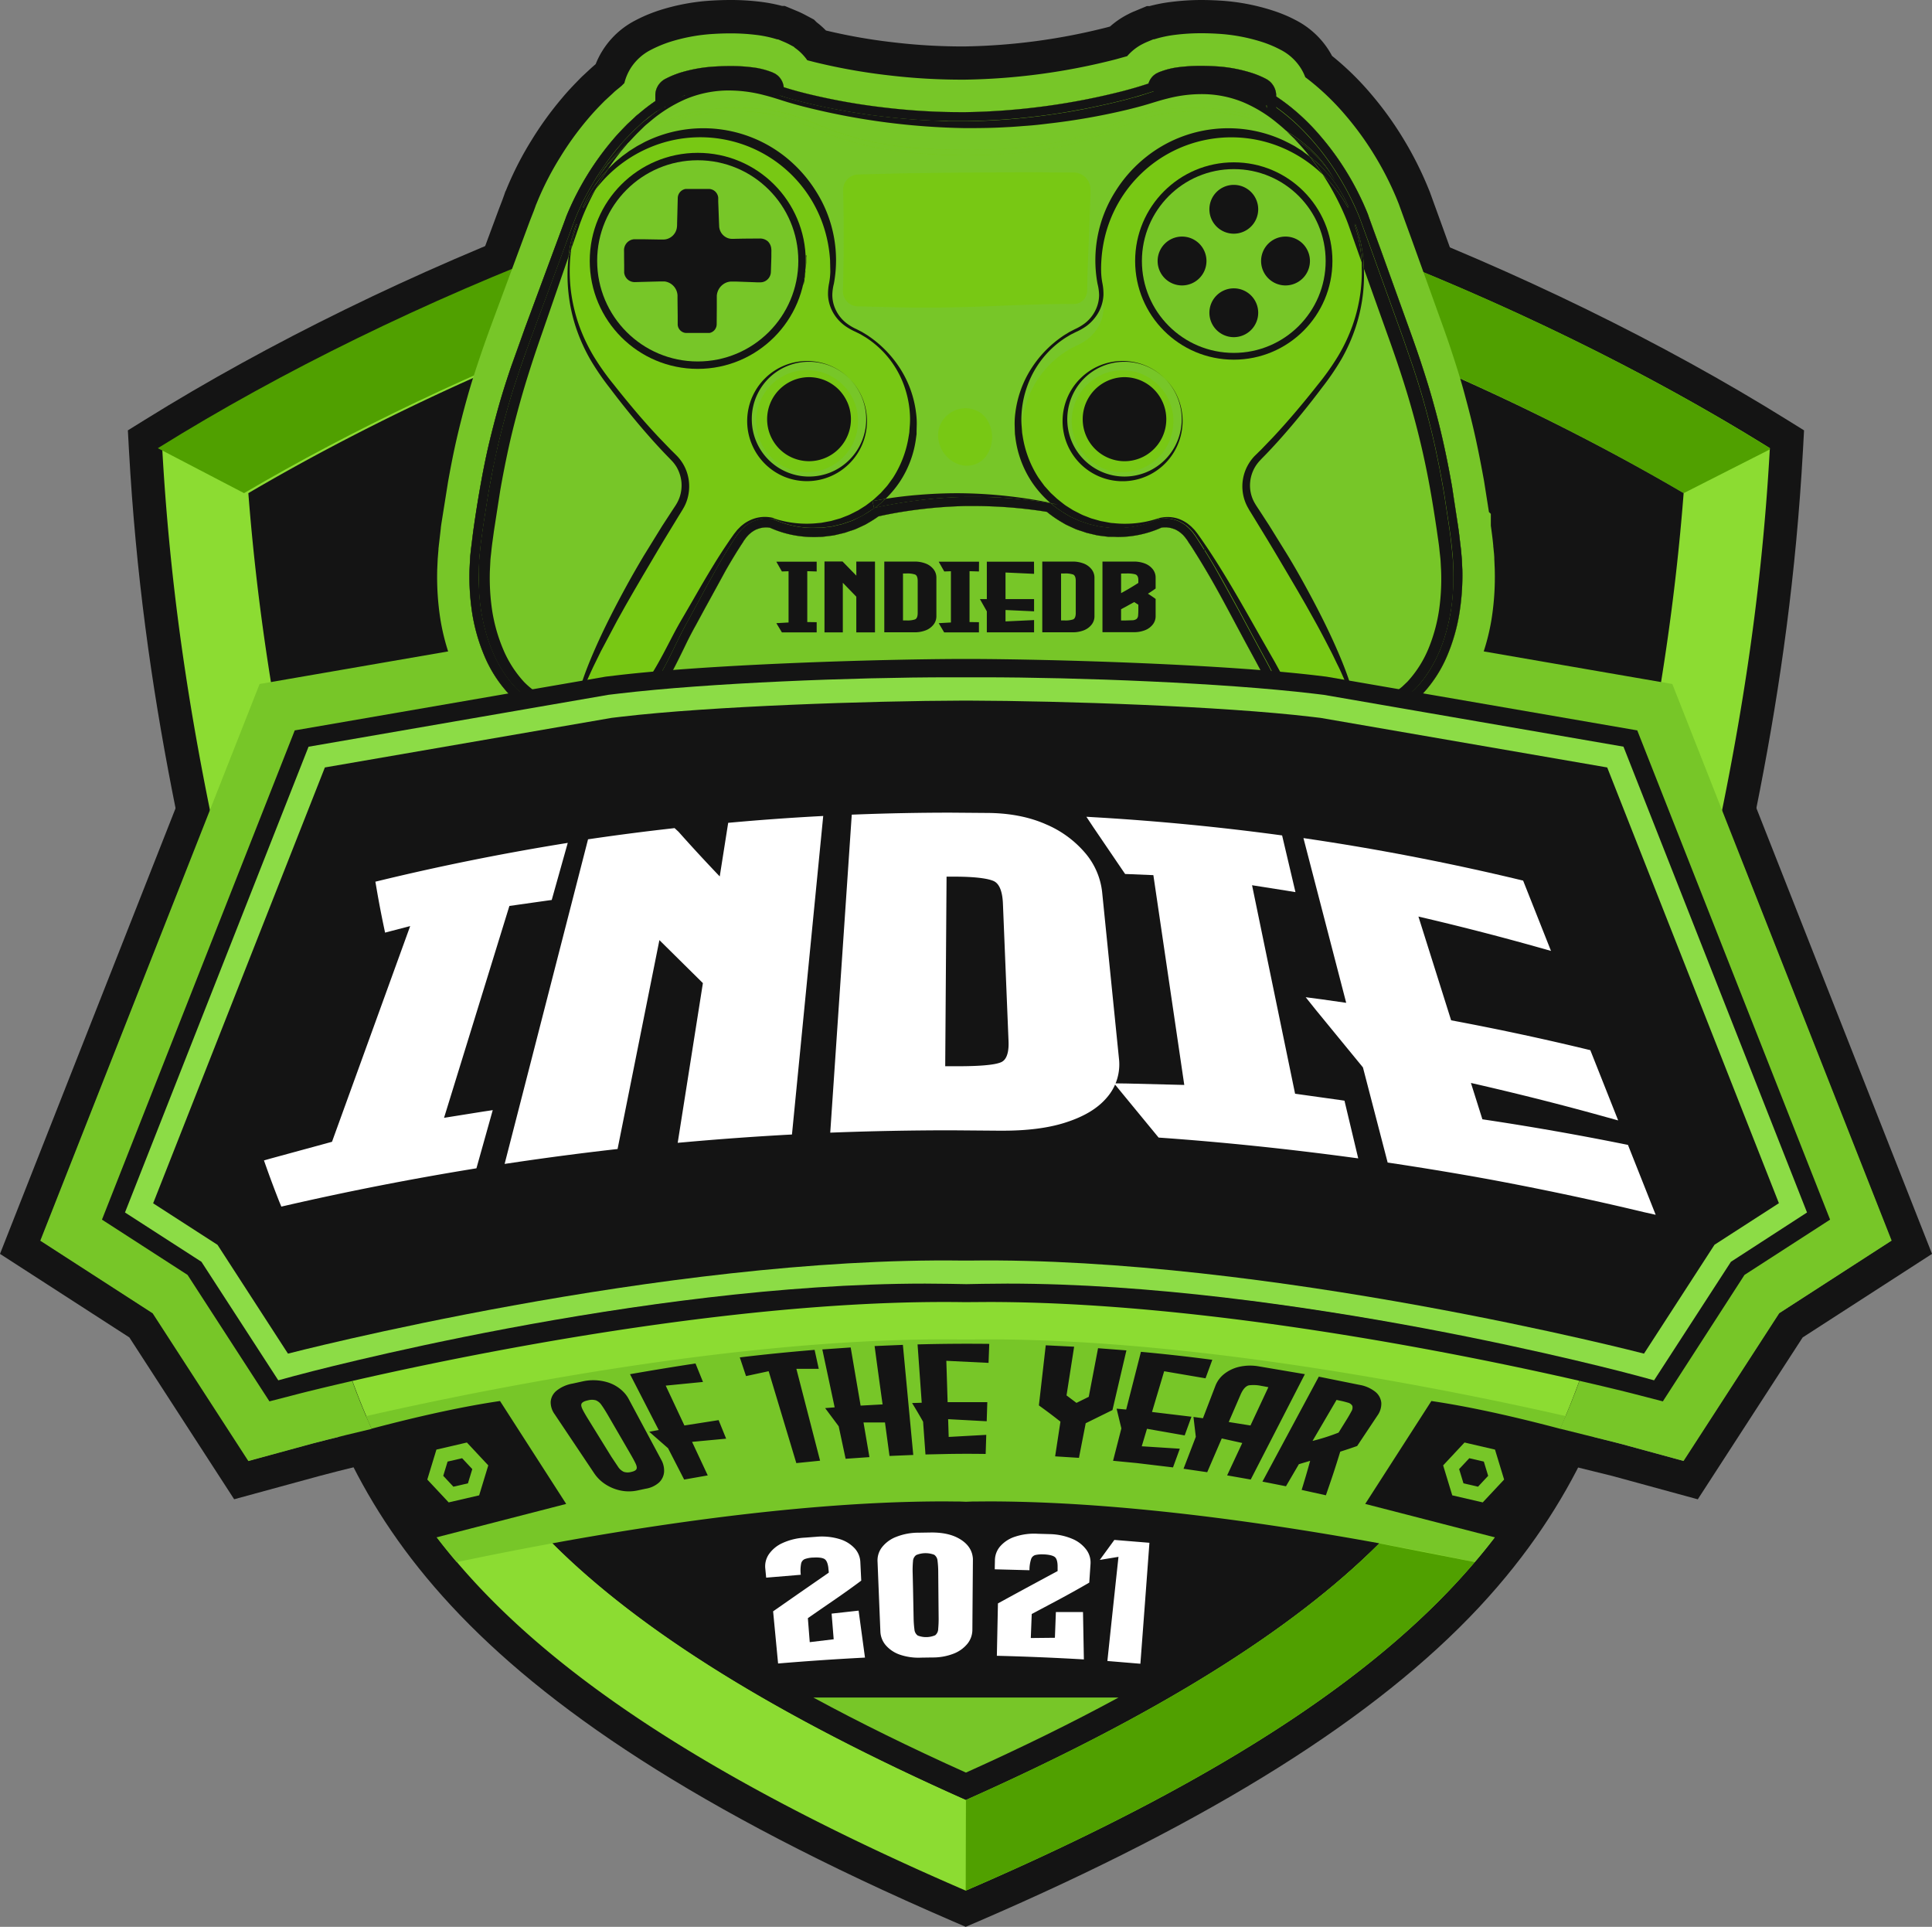 <?xml version="1.0" encoding="UTF-8"?>
<svg xmlns="http://www.w3.org/2000/svg" xmlns:xlink="http://www.w3.org/1999/xlink" xmlns:v="https://vecta.io/nano" viewBox="0 0 930.28 927.59">
  <rect x="0" y="0" width="930.28" height="927.59" fill="#808080" stroke="none"/>
  <style><![CDATA[.R{fill:#141414}.S{fill:#77c628}.T{fill-rule:evenodd}.U{fill:#78c814}]]></style>
  <defs>
    <radialGradient id="A" cx="455.4" cy="302.55" r=".95" gradientUnits="userSpaceOnUse">
      <stop offset="0" stop-color="#006900"></stop>
      <stop offset=".22" stop-color="#006300"></stop>
      <stop offset=".52" stop-color="#005100"></stop>
      <stop offset=".86" stop-color="#003400"></stop>
      <stop offset="1" stop-color="#002600"></stop>
    </radialGradient>
    <radialGradient id="B" cx="474.88" xlink:href="#A"></radialGradient>
    <radialGradient id="C" cx="465.94" cy="322.55" r=".57" gradientTransform="translate(931.88 635.58) rotate(180) scale(1 0.97)" xlink:href="#A"></radialGradient>
    <radialGradient id="D" cx="465.94" cy="616.71" r=".57" gradientTransform="translate(931.88 1215.23) rotate(180) scale(1 0.97)" xlink:href="#A"></radialGradient>
    <radialGradient id="E" cx="464.34" cy="616.71" r=".57" gradientTransform="translate(928.68 1215.23) rotate(180) scale(1 0.97)" xlink:href="#A"></radialGradient>
    <radialGradient id="F" cx="464.34" cy="322.55" r=".57" gradientTransform="translate(928.68 635.58) rotate(180) scale(1 0.97)" xlink:href="#A"></radialGradient>
    <path id="G" d="M594.08 112.5a11.75 11.75 0 1 1 11.76-11.75 11.76 11.76 0 0 1-11.76 11.75zm0-21.5a9.75 9.75 0 1 0 9.76 9.75 9.76 9.76 0 0 0-9.76-9.75z"></path>
  </defs>
  <g class="R">
    <path d="M816.54 315l-172.38-29.8-6.2-.74c-30.6-3.63-77.68-6.49-126-7.66l-39.17-.51h-15.4l-39.17.51c-48.27 1.17-95.35 4-125.95 7.66l-6.2.74L113.74 315 0 603.63l62.29 40.22 50.46 77.91L154 710.5c.4-.11 12.38-3.33 32.27-8-2.61-4.92-5-9.83-7.25-14.73l-29.26 7.26-29.93 8.17-46-71-54.16-35 105.64-268 163.11-28.19 5.78-.69c30.12-3.58 76.64-6.4 124.44-7.55l38.78-.51h15.4l38.78.51c47.8 1.15 94.32 4 124.45 7.55l5.77.69L805 329.25l105.64 268-54.16 35-46 71-30-8.17c-.37-.1-11.21-3-29.38-7.28q-3.36 7.35-7.26 14.72l32.43 8 41.23 11.26 50.5-77.93 62.29-40.22z"></path>
    <path d="M458.66 924.86C211.21 818.08 167.84 724.8 142.36 630.73l-.08-.31-.05-.21-23.41-95.15C91.94 428.33 68.74 336.22 62.09 216.65l-.52-9.47 8.05-5c59.89-37.24 130.08-71.57 203-99.27 66.72-25.36 134.12-44.4 189.78-53.61l2.61-.44 2.61.44c55.77 9.21 123.26 28.25 190 53.61 72.91 27.69 143.12 62 203 99.27l8.05 5-.52 9.47c-6.65 119.6-29.86 211.72-56.73 318.38v.17l-23.38 95v.24l-.09.32c-11.58 42.29-27.93 91.69-75.64 142.86-49.63 53.22-128.43 102.69-240.92 151.23l-6.39 2.74z" class="T"></path>
    <path d="M286 383.93h-1.59a74.48 74.48 0 0 1-19.41-3.16 102.69 102.69 0 0 1-14.41-5.53q-3-1.41-5.47-2.67l-.91-.46-.3-.15-5.34-2.92a75.11 75.11 0 0 1-14.92-11.56l-1-1a94.13 94.13 0 0 1-18.23-27.67 121.45 121.45 0 0 1-8.15-27.81 147.61 147.61 0 0 1-1.79-26.51v-.59l.27-5.71.44-5.54v-.28l.09-.79v-.11l1.12-9.33.06-.42.22-1.6 3.35-21c1.35-7.55 2.74-14.61 4.23-21.1 1.59-6.92 3.39-13.95 5.35-20.91 2.12-7.56 4.46-14.67 6.47-20.64 2.41-7.12 4.9-13.91 7-19.62l17.1-46.1L242 96l.72-2 .57-1.67.33-.66.83-2A158.69 158.69 0 0 1 256 67.4 163.51 163.51 0 0 1 270.81 47c2.86-3.43 5.58-6.22 8.22-8.92l.13-.14a41.95 41.95 0 0 1 1.18-1.17l3.79-3.52c1-.91 1.91-1.72 2.68-2.36a40.47 40.47 0 0 1 19.25-21.13 67.58 67.58 0 0 1 3.44-1.69c2.89-1.34 5.63-2.3 7.11-2.82l.33-.11A102.29 102.29 0 0 1 342.49.29c3.29-.2 6.3-.29 9.26-.29a115.47 115.47 0 0 1 14.3.85 76.56 76.56 0 0 1 10.5 2h1.31l6 2.5a44.52 44.52 0 0 1 3.87 1.84l4.19 2.23 1.31 1.3a40.89 40.89 0 0 1 4.08 3.57l.39.39a268.2 268.2 0 0 0 32.3 5.68 281.5 281.5 0 0 0 33.45 2h.72a295.81 295.81 0 0 0 69-9.23l1.32-.36a40.33 40.33 0 0 1 7.25-5.15l.55-.31.44-.22c.73-.38 1.87-1 3.35-1.59l6.16-2.57h1.29a75 75 0 0 1 10.35-2 116.66 116.66 0 0 1 14.4-.93c3 0 5.91.09 9 .28A102.33 102.33 0 0 1 613 5.12a73.41 73.41 0 0 1 7.73 3c1.12.53 2.19 1.06 3.22 1.6A41.11 41.11 0 0 1 639.7 24a45.34 45.34 0 0 1 1.7 2.91 139.06 139.06 0 0 1 18.94 18.54 163.49 163.49 0 0 1 15.13 20.92 168.53 168.53 0 0 1 11.68 22.8l1 2.41.09.23.31.77.28.8 2.46 6.77 3.34 9.21L708 146.47l6.84 19.72c2.6 7.91 4.6 14.51 6.28 20.74 2 7.21 3.72 14.26 5.18 20.94 1.43 6.53 2.77 13.39 4.1 21l1.6 9.88 1.86 1.79v11.38l.12.9c.34 2.52.72 5.35 1 8.53v.39l.14 1.37c.12 1.13.27 2.62.37 4.35l.05.85v.32l.22 5v.58a145.33 145.33 0 0 1-1.76 26.47 120.83 120.83 0 0 1-8.11 27.85 95.32 95.32 0 0 1-16.76 26.21l-.67 1.44-4.94 4.09-.14.13a42.87 42.87 0 0 1-4.25 3.54l-.52.38c-.76.59-1.62 1.22-2.56 1.88l-3.05 2.26-.13-.16-1.19.7a80.49 80.49 0 0 1-7.23 3.82c-2.16 1.05-4.24 2-6.27 2.83-11.41 4.75-21.6 7.16-32 7.56-.79 0-1.68.05-2.87.05a69.2 69.2 0 0 1-18.8-2.55A61.58 61.58 0 0 1 602 369a68.66 68.66 0 0 1-13.84-15.47 126.43 126.43 0 0 1-7.07-12.15l-2.28-4.38a117.87 117.87 0 0 0-2-3.65l-4.78-8.79-4.58-8.57-.67-1.25-13-23.63q-.63-1.08-1.26-2.13a81.91 81.91 0 0 1-14.1 1.24c-1.33 0-2.68 0-4-.11h0c-.51 0-1 0-1.53-.05l-2-.07-1.19-.2-.94-.1-3.14-.4-.81-.1c-1.1-.14-2-.32-2.66-.44l-.78-.17-5-1.17-1.13-.28h-1.33l-4.89-2a47.46 47.46 0 0 1-5.45-2.2l-2.68-1.23a43.87 43.87 0 0 1-4.08-2.12l-1.13-.66c-1.21-.69-2.48-1.46-3.76-2.29-2.38-.29-4.88-.54-7.58-.76-5.1-.42-10.32-.63-15.48-.63h-3c-6.24.13-12.55.58-18.76 1.33-2.68.31-5.66.74-9.41 1.36l-2.45.44-1 .59-1.61.94c-.44.25-.89.49-1.34.72l-.07.05-.6.29-1.39.67-2.83 1.3a48.19 48.19 0 0 1-5.4 2.17l-.37.15-1.13.36-2.22.76a36 36 0 0 1-3.73 1.05l-5.31 1.25-.23.05c-1.06.21-2 .37-3 .48l-3.46.44-1.36.16a38.64 38.64 0 0 1-2.6.24c-.43 0-1.06.05-1.68.06h-.47a81.66 81.66 0 0 1-3.84.1 82.12 82.12 0 0 1-13.92-1.2l-1 1.68c-3.16 5.55-6.35 11.49-8.91 16.27l-.3.55-4.76 8.79a137.1 137.1 0 0 0-3.74 7.11l-1.58 3.24c-2.6 5.32-5.28 10.82-8.7 16.67a111.12 111.12 0 0 1-8.23 12.27 81.7 81.7 0 0 1-12.62 13.12A67.77 67.77 0 0 1 308 380.11a65 65 0 0 1-22 3.82z"></path>
  </g>
  <path d="M852.21 215.76c-8.46 152.34-44.78 262-79.74 410.79a431 431 0 0 1-16.63 50.33l-2 4.82a272.93 272.93 0 0 1-43.72 70.3C667.7 801.88 595.72 853.76 465 910.16 334.31 853.77 262.34 801.9 220 752a272 272 0 0 1-43.64-70.3c-7.91-18.46-13.55-36.8-18.52-55.17-35-148.78-71.27-258.45-79.73-410.79C203.4 137.82 357.69 82.84 465 65.07c107.6 17.77 261.87 72.75 387.21 150.69z" fill="#8cdc32" class="T"></path>
  <path d="M851.7 215.45c-59.11-36.75-128.42-70.64-200.43-98-65.87-25-132.33-43.78-187.14-52.84h-.16-.17c-54.71 9.06-121.08 27.83-186.9 52.84-72 27.36-141.32 61.25-200.4 98l-.5.31 41.51 21.64c52.37-30.77 111.9-59.11 173.6-82.55C352 131.72 413 114.19 464 105.18c51 9 112.19 26.54 173.1 49.67 61.69 23.43 121.24 51.77 173.63 82.55l41.47-21.05v-.59z" fill="#50a000"></path>
  <g class="R T">
    <path d="M224.14 688.41a242.27 242.27 0 0 0 34.61 47c41.95 45 109.51 88 206.25 131 96.72-43.07 164.31-86 206.3-131a243.89 243.89 0 0 0 33.82-45.56c-73.09-6.25-144.43-18.42-216.69-21.31-88.75-3.63-175.82 14.46-264.29 19.87zm586.55-451c-52.21-30.63-111.51-58.83-172.94-82.16C577 132.16 516 114.66 465 105.65c-50.84 9-111.78 26.52-172.51 49.6-61.43 23.34-120.73 51.54-172.91 82.16 8 103.09 29.21 187.37 53.52 283.89l17.43 70.14c157-1.22 314-5.57 471.89 2.13a425.69 425.69 0 0 1 74.35 10.11l20.37-82.33c24.34-96.53 45.57-180.83 53.55-283.94z"></path>
    <path d="M664.16 742.94c-42.36 42.32-107.72 82.88-199 123.55-91.34-40.68-156.67-81.23-199-123.53 55.59-10.16 126.21-20.18 188.4-20.18l7.62.06h.18l2.93.11 2.92-.11h.19l7.62-.06c61.98 0 132.56 10.01 188.14 20.16z"></path>
  </g>
  <path d="M456.74,302.54h0Z" fill="url(#A)"></path>
  <path d="M465.14 626.89l-1.34.03v-.05l1.34.02z" class="S"></path>
  <path d="M476.22,302.54h0Z" fill="url(#B)"></path>
  <path d="M466.48 626.87v.05l-1.34-.03 1.34-.02z" class="S"></path>
  <path d="M466.74,322.54h0Z" fill="url(#C)"></path>
  <path d="M465.14 616.71h1.6 0z" fill="url(#D)"></path>
  <path d="M463.54 616.69h1.6-1.6z" fill="url(#E)"></path>
  <path d="M465.14,322.54h0Z" fill="url(#F)"></path>
  <path d="M753.83 681.7a272.93 272.93 0 0 1-43.71 70.3c-57.77-12.16-153.27-29.21-234.25-29.21l-7.62.06h-.19l-2.92.11-2.93-.11H462c-2.52 0-5.07-.06-7.62-.06-81.19 0-176.73 17.08-234.45 29.24a272 272 0 0 1-43.64-70.3c53.75-12.25 175-36.94 278.09-36.94l8.73.06h.8 1.2 1.2.8l8.73-.06c102.88-.01 224.16 24.65 277.99 36.91z" class="S"></path>
  <path d="M300.51 670.4a12.32 12.32 0 0 1 1.09 1.32 13 13 0 0 1 .94 1.44l15.78 29.44a10.73 10.73 0 0 1 1.44 6.08 7.85 7.85 0 0 1-2.41 5 12.51 12.51 0 0 1-6.45 3l-3.79.81a19.84 19.84 0 0 1-8.26.07 21.3 21.3 0 0 1-7.32-3 18.84 18.84 0 0 1-5.38-5.25l-19.09-28.51a9.77 9.77 0 0 1-1.9-6 7.61 7.61 0 0 1 2.82-5.3 16.93 16.93 0 0 1 7.74-3.43l4.55-1a24 24 0 0 1 11.74.23 18.1 18.1 0 0 1 8.5 5.1zm-7.67 11.07q-1.92-3.29-3.2-5.06a6 6 0 0 0-2.71-2.28 7.08 7.08 0 0 0-3.8 0c-1.58.33-2.57.81-3 1.43s-.28 1.55.31 2.79 1.58 2.94 2.93 5.12l11 17.81 3.34 5a6.59 6.59 0 0 0 2.65 2.28 6.13 6.13 0 0 0 3.47.07c1.43-.3 2.29-.75 2.61-1.35s.18-1.52-.41-2.76-1.52-2.95-2.8-5.14zm45.66-16.19l-17.95 1.77 9 19.19 16.47-2.58 3.63 8.93-16.41 1.53 7.55 16.15-11.36 2-7.75-15.08-9.06-7.93 4.55-.84-13.81-26.87q15.75-2.76 31.53-5.17l3.61 8.9zm53.74-15.44l2 9.11h-10.78q5.72 22.13 11.42 44.24l-11.44 1.16-13.32-44.24-10.9 2.35-3-9q17.97-2.15 36.02-3.62zm28.89-1.84l13.62-.57 5 53-11.44.48-2.18-16.13h-10.34 0l2.85 16.69-11.46.8-3.34-15.65-6.52-8.74 4.58-.37-5.94-27.88 13.66-.95q2.38 14 4.78 28l10.58-.59Q423 662 421.13 648zm54.87 8.1l-20.33-1 .62 19.92h19.11l-.29 9.18-18.57-1 .27 8.55 18.09-1-.29 9.19c-7-.08-10.53-.09-17.54 0l-11.44.25-1.15-15.76a271.7 271.7 0 0 0-5.3-9l4.64-.14-2-28.08q17.25-.46 34.52-.26zm66.38-6.01q-3.36 14.37-6.71 28.72l-12.89 6.35-3.25 16.66-11.47-.72 2.56-16.71c-4-3.15-6.12-4.72-10.38-7.82l3.3-28.93 13.67.67-3.66 23.45 4.78 3.6 5.92-2.92 4.48-23.4 13.65 1.05zm38.1 13.44l-19.92-3.4-5.85 19.61 19 2.28-3.27 9-18.15-3.19-2.52 8.42 18.33 1.17-3.28 9-17.45-2.09-11.41-1.1 4-15.59-2.3-9.5 4.62.42q3.56-13.89 7.1-27.78 17.22 1.59 34.37 3.84l-3.27 8.91zm25.58-5.76l22.25 3.77-26.07 50.72-11.36-2 7.28-15.59-9.87-2.19h0l-7 16.25-11.4-1.66 5.91-15.37-1.13-9.57 4.57.62 6-15.63a13.4 13.4 0 0 1 4.18-5.65 18.24 18.24 0 0 1 7.2-3.46 23.87 23.87 0 0 1 9.44-.24zm-14.41 26.8l10.47 1.67 8.62-18.43h0a97.61 97.61 0 0 0-3.37-.63 17.84 17.84 0 0 0-6-.27q-2.28.52-4 4.44l-5.72 13.22zm35.11 32.69c1.72-5.57 2.53-8.36 4.1-14l-5.43 1.61-6.22 10.63-11.33-2.24q13.56-25.26 27.14-50.52l19.55 3.94a16.73 16.73 0 0 1 7.75 3.42 7.72 7.72 0 0 1 2.8 5.3 9.79 9.79 0 0 1-1.88 6.08l-9.75 14.63q-3.75 1.35-8.15 2.73c-2.59 8.43-4 12.63-6.91 21l-11.67-2.58zm16.81-43.34L632 693.67a98 98 0 0 0 12.54-4l3.32-5.35c1.26-2 2.2-3.63 2.8-4.79a3.44 3.44 0 0 0 .52-2.7 3.35 3.35 0 0 0-2.22-1.6 42.92 42.92 0 0 0-4.29-1.05zm13.8 50.08l31.86-49.54c21.41 3.14 45.67 8.93 66.79 14.65l-.6-.09-33.12 51.72zm-384.74 0l-31.86-49.54c-21.41 3.14-45.67 8.93-66.79 14.65l.6-.09 33.12 51.71z" class="R"></path>
  <path d="M393.18 739.81a29.53 29.53 0 0 1 11.1 1.12 16.31 16.31 0 0 1 7.24 4.44 10.44 10.44 0 0 1 2.74 6.56l.44 9q-6.12 4.58-13.29 9.5-7.17 4.92-12.41 8.57l.9 11.54h.06l11.47-1.38-1-12.35 13-1.44 3.07 22.61q-21 1.09-41.84 2.84l-2.4-25.11 4.7-3.27q4.65-3.25 10.86-7.56l11.23-7.78v-.36c0-.25-.05-.55-.09-.91a30.81 30.81 0 0 1-.11-1.16c-.3-2.27-.95-3.68-2-4.23s-2.76-.75-5.24-.61h-.4a13.78 13.78 0 0 0-3.63.7 3 3 0 0 0-1.82 2.16 17.13 17.13 0 0 0-.17 5.42l-16.67 1.39-.43-4.42a10.3 10.3 0 0 1 1.73-6.85 15.9 15.9 0 0 1 6.49-5.36 29.4 29.4 0 0 1 10.83-2.63zm112.35-1.27a29.28 29.28 0 0 1 10.89 2.32 16.15 16.15 0 0 1 6.68 5.2 10.36 10.36 0 0 1 2 6.82l-.61 9c-4.41 2.58-9.18 5.23-14.31 8L496.79 777l-.45 11.56h.06l11.55-.12.47-12.38h13.06l.42 22.8q-20.9-1.22-41.9-1.75l.52-25.21 5-2.74q5-2.73 11.66-6.33 6.66-3.6 12.07-6.5v-.37-.92-1.16q-.06-3.42-1.47-4.41c-.95-.65-2.66-1.05-5.14-1.18h-.4a14.18 14.18 0 0 0-3.69.31 3 3 0 0 0-2.05 1.94 17 17 0 0 0-.8 5.38l-16.71-.44c0-1.78.05-2.66.08-4.44a10.38 10.38 0 0 1 2.52-6.61 15.93 15.93 0 0 1 7.07-4.62 29.16 29.16 0 0 1 11.05-1.44zm30.93 2.78l17 1.39q-2.14 29.12-4.35 58.23l-15.89-1.32q2.64-25.07 5.34-50.14l-9 1.48 7-9.6z" fill="#fff"></path>
  <g class="S">
    <path d="M391.65,817.21q33.28,18.06,73.46,36.13,40.25-18.09,73.47-36.13Z" class="T"></path>
    <path d="M224.82 694.44l-14.68 3.41-4.39 14.42 10.29 11 14.68-3.4 4.39-14.42zm.5 19.65l-7 1.62-4.89-5.23 2.09-6.86 7-1.62 4.89 5.24zm469.57-8.64l4.39 14.42 14.68 3.4 10.29-11-4.39-14.42-14.68-3.41zm7.7 1.79l4.89-5.24 7 1.62 2.09 6.86-4.89 5.23-7-1.62zm102.65-377.95l-163.31-28.23-5.79-.69c-36.41-4.32-90.55-7-135-7.78l-28.34-.28h-15.4l-28.34.28c-44.41.82-98.55 3.46-135 7.78l-5.79.69L125 329.29l-105.6 268 54.1 34.94 46.08 71.14 30.3-8.27c.4-.11 11.12-3 29.1-7.23-3.72-8.15-7-16.28-9.86-24.4l-26.08 6.54-12 3.27-38.71-59.92L51.44 587l92.43-234.54L292.1 326.8l5.11-.61c37.94-4.5 93.25-6.88 132.37-7.61l27.86-.27h15.4l27.84.27c39.14.73 94.46 3.11 132.4 7.61l5.1.61 148.23 25.62L878.84 587 838 613.36l-38.78 59.87-12-3.27c-.38-.1-10-2.69-26.19-6.56-2.91 8.11-6.16 16.23-9.89 24.38l29.23 7.27 30.3 8.27 46.08-71.14 54.1-34.94z"></path>
  </g>
  <path d="M657.2 272.29v107.92h0-384.13 0V272.29c.006-45.767 37.103-82.869 82.87-82.88h218.37c45.775 0 82.884 37.105 82.89 82.88z" class="R"></path>
  <path d="M642.27 282.77v73h0H288h0v-73c0-38.047 30.843-68.89 68.89-68.89h216.49c38.047 0 68.89 30.843 68.89 68.89z" fill="#5aaa0a"></path>
  <g class="S">
    <path d="M357.82 225.25h214.63a62.89 62.89 0 0 1 62.89 62.89v56.23a0 0 0 0 1 0 0h-340.4a0 0 0 0 1 0 0v-56.24a62.89 62.89 0 0 1 62.88-62.88z"></path>
    <path d="M286 367.93h-1.09a58.63 58.63 0 0 1-15.33-2.48 90.06 90.06 0 0 1-12.23-4.7l-5-2.45-.78-.4-.28-.14-4.56-2.49a60.33 60.33 0 0 1-11.99-9.27l-.55-.56a78.11 78.11 0 0 1-15.11-23 105.17 105.17 0 0 1-7-24.15 131.32 131.32 0 0 1-1.56-23.67v-.36l.25-5.33.37-4.55v-.17c0-.42.09-.79.12-1.16v-.1l1-8.63v-.25l.25-1.84 3.24-20.34c1.32-7.34 2.65-14.13 4.08-20.36 1.53-6.64 3.26-13.42 5.15-20.14 2-7.22 4.29-14.09 6.23-19.86 2.35-6.93 4.79-13.58 6.86-19.16l17.1-46.11 1.83-4.66.8-2.19.28-.81.15-.31.91-2.21a145.12 145.12 0 0 1 10.53-20.29A147.49 147.49 0 0 1 283 57.34c2.52-3 5-5.6 7.46-8.09l.17-.17c.24-.26.47-.47.66-.66L295 45c1-1 2-1.79 2.68-2.33l1.56-1.29 1.4-1.38a24.66 24.66 0 0 1 3.21-7.45 25 25 0 0 1 9.57-8.55 54.18 54.18 0 0 1 2.68-1.31 61.2 61.2 0 0 1 5.78-2.29l.2-.07a86 86 0 0 1 21.49-4c2.89-.18 5.55-.26 8.18-.26a99.22 99.22 0 0 1 12.33.73 56.46 56.46 0 0 1 10.16 2.16h.42l3 1.27c.89.38 1.67.75 2.52 1.2l2.07 1.1.47.47a24.64 24.64 0 0 1 6 6l3.5.9a286.48 286.48 0 0 0 35.9 6.39 298.82 298.82 0 0 0 35.26 2.06h1.1A310.5 310.5 0 0 0 537 28.63l5.74-1.59a23.4 23.4 0 0 1 1.27-1.37 24.58 24.58 0 0 1 5.4-4.08l.27-.15.26-.13a33.08 33.08 0 0 1 2.28-1.09l3.1-1.29h.41a57 57 0 0 1 10.11-2.16 101.63 101.63 0 0 1 12.44-.77c2.63 0 5.28.08 8.08.25A86.33 86.33 0 0 1 608 20.3a58.11 58.11 0 0 1 6 2.36c.91.43 1.78.86 2.61 1.3a24.91 24.91 0 0 1 9.61 8.65 24 24 0 0 1 2.29 4.56c.81.6 1.61 1.22 2.42 1.86a122.3 122.3 0 0 1 17.24 16.81 148.24 148.24 0 0 1 13.65 18.87 151.33 151.33 0 0 1 10.56 20.62l.84 2.07.11.29.23.56.17.49.81 2.22 1.68 4.65 3.36 9.22 13.34 37.06c3 8.26 5 14 6.68 19.25 2.52 7.67 4.44 14 6 20 1.91 7 3.6 13.8 5 20.21s2.67 12.95 4 20.29l2.34 14.86.91.88v5.67l.27 2c.31 2.32.67 5 .91 7.74v.16c0 .19 0 .34.05.49l.13 1.33c.11 1 .24 2.28.31 3.65v.43.18l.22 5v.35a130 130 0 0 1-1.53 23.62 104.54 104.54 0 0 1-7 24.16 78.57 78.57 0 0 1-15 22.95l-.51.54-.24.49-2.46 2-.53.49a28.31 28.31 0 0 1-2.83 2.36l-.64.47a45.4 45.4 0 0 1-5.44 3.68 65.92 65.92 0 0 1-6 3.17c-2 1-3.81 1.79-5.53 2.5-9.64 4-18.1 6-26.57 6.36h-2.22a52.7 52.7 0 0 1-14.43-1.95 45.36 45.36 0 0 1-16.65-8.66 53.33 53.33 0 0 1-10.75-12.06 113.52 113.52 0 0 1-6.15-10.5l-2.26-4.37-2.14-4-4.74-8.73-4.51-8.44-.71-1.31L567.58 283l-4.73-7.79c-.11-.19-1.41-2.24-1.41-2.24-.32-.5-.62-1-1-1.48l-.58-.88a67.16 67.16 0 0 1-21.5 3.59c-1.1 0-2.23 0-3.34-.09h-.33-1.24-1L532 274l-1.34-.16-3-.37-.7-.1a16 16 0 0 1-1.59-.26L525 273l-5-1.19a17.58 17.58 0 0 1-2.28-.67h-.06-.55l-2.46-1-.47-.16a31.41 31.41 0 0 1-3.77-1.51l-2.17-1-.46-.22-.18-.08a27.34 27.34 0 0 1-2.66-1.36l-1.18-.7a65.33 65.33 0 0 1-6-3.84c-3.72-.53-7.7-1-12.09-1.34a209.6 209.6 0 0 0-16.82-.68h-3.39c-6.76.14-13.59.63-20.33 1.44-2.9.34-6.09.8-10.11 1.47-2.09.36-4 .72-5.75 1.08-1 .64-2 1.26-3 1.84l-1.48.87c-.6.35-1.16.62-1.63.85h0l-.58.28-3 1.35a32.45 32.45 0 0 1-4.11 1.63h-.08l-.24.11-.66.2-2.43.84q-1 .35-2 .57L405 273l-.24.05a24.9 24.9 0 0 1-1.66.27l-3.53.44-1.34.16c-.5.07-1 .12-1.51.14l-1.19.05h-.61c-1.1.06-2.21.09-3.3.09a67 67 0 0 1-21.46-3.58l-.37.56-.55.87-1.82 2.91c-1.74 2.83-3.29 5.46-4.64 7.86-3.22 5.65-6.47 11.72-9.09 16.59l-.2.37-4.76 8.78c-1.42 2.54-2.75 5.07-4.08 7.78l-1.6 3.29c-2.47 5.05-5 10.26-8.14 15.59a94.26 94.26 0 0 1-7.05 10.54 65.62 65.62 0 0 1-10.18 10.6 51.17 51.17 0 0 1-15.05 8.64 49.27 49.27 0 0 1-16.63 2.93z"></path>
  </g>
  <path d="M704.13 274.45v-.13l-.23-5h0l-.3-3.46-.17-1.7-.87-7.37-.36-2.65a.11.11 0 0 0 0-.06l-3-19.69c-1.22-7-2.47-13.37-3.84-19.64s-3-12.91-4.83-19.49c-1.55-5.74-3.4-11.84-5.81-19.18-1.77-5.44-3.79-11.22-6.52-18.79l-13.33-37-3.4-9.29-1.67-4.62-.87-2.4v-.12c-.09-.24-.19-.47-.27-.71-.22-.57-.46-1.15-.71-1.74a135.41 135.41 0 0 0-9.46-18.48A132.75 132.75 0 0 0 636.23 66a106.91 106.91 0 0 0-15-14.68c-2.24-1.77-4.5-3.42-6.75-4.9v-.72a.32.32 0 0 1 0-.13 9.11 9.11 0 0 0-1.48-4.52 8.9 8.9 0 0 0-3.55-3.15c-.68-.36-1.37-.7-2.05-1a42.15 42.15 0 0 0-4.38-1.7 70 70 0 0 0-17.59-3.28c-2.54-.15-4.88-.22-7.14-.22a85.35 85.35 0 0 0-10.35.59 38.21 38.21 0 0 0-9.35 2.27h-.07a13.69 13.69 0 0 0-1.33.64h-.08a9 9 0 0 0-2 1.46 8.77 8.77 0 0 0-2.11 3.56l-2.64.85-.36.11c-3.1 1-6.34 1.87-9.09 2.61A327.08 327.08 0 0 1 464.83 54h-1.4a313 313 0 0 1-37-2.16 303.35 303.35 0 0 1-38-6.77c-2.75-.69-6-1.53-9.18-2.52l-1.8-.55h-.07a10.5 10.5 0 0 0-.18-1.1 8.67 8.67 0 0 0-2.31-4.16 8.78 8.78 0 0 0-2-1.46h-.06c-.45-.24-.85-.43-1.35-.64h-.07a37.38 37.38 0 0 0-9.3-2.25 82.53 82.53 0 0 0-10.4-.61 119.64 119.64 0 0 0-7.12.22A70.63 70.63 0 0 0 327 35.16c-1.23.43-2.81 1-4.4 1.73-.68.31-1.37.65-2.05 1a8.91 8.91 0 0 0-5 7.67v.13 2.25.71c-1.95 1.33-3.91 2.78-5.84 4.34h0l-1.91 1.58-.17.14c-.59.48-1.27 1-1.93 1.67l-3.6 3.35a2.11 2.11 0 0 0-.15.15l-.24.24c-2.25 2.31-4.58 4.69-6.72 7.28a137.36 137.36 0 0 0-21.48 34.8c-.31.71-.61 1.46-1 2.43v.06l-.86 2.34-1.72 4.61-3.42 9.22-13.68 36.89-6.7 18.72c-1.75 5.17-4 12-6 19.09a463.16 463.16 0 0 0-5 19.39c-1.36 5.94-2.65 12.36-3.93 19.64-1.25 7-2.29 13.84-3.13 19.65l-.29 2.08-1 8a47.3 47.3 0 0 1-.18 1.67c-.12 1.13-.25 2.3-.29 3.53l-.24 5v.12a116.28 116.28 0 0 0 1.35 20.9 88.61 88.61 0 0 0 5.95 20.51 62.48 62.48 0 0 0 12 18.41l.12.12a44.46 44.46 0 0 0 9 7.07c1.32.82 2.54 1.44 3.72 2l.93.47 4.63 2.27A73.07 73.07 0 0 0 274 350.4a42.91 42.91 0 0 0 11.4 1.84h.6a33.46 33.46 0 0 0 11.39-2 35.29 35.29 0 0 0 10.32-5.95 49.49 49.49 0 0 0 7.79-8.14 77.14 77.14 0 0 0 5.91-8.84c2.81-4.8 5.23-9.76 7.57-14.54l1.62-3.33a168.7 168.7 0 0 1 4.43-8.44l4.73-8.73.13-.22 9.26-16.91c1.55-2.76 3.21-5.55 4.91-8.32.73-1.21 1.51-2.42 2.26-3.6l.29-.47 1.33-2v-.06a11.49 11.49 0 0 1 .69-1l.58-.78a.33.33 0 0 1 .06-.1 4.96 4.96 0 0 1 .33-.36v-.05l.75-.8c.27-.28.62-.59 1-.9l.35-.29a12.56 12.56 0 0 1 2.89-1.69h.08a11.77 11.77 0 0 1 4.29-.82 10.64 10.64 0 0 1 1.79.16 51.13 51.13 0 0 0 20.84 4.48c.93 0 1.87 0 2.79-.08h.39c.37 0 .75 0 1.12-.05h.27l1.42-.17 2.87-.36.74-.1a3.07 3.07 0 0 0 .42-.07l2.12-.49 2.8-.67.41-.11 2.74-.94h.09c.24-.09.49-.16.72-.25a17.3 17.3 0 0 0 2.37-.92l2.56-1.18.1-.06.36-.16a14.82 14.82 0 0 0 1.2-.6l1.26-.74a53.74 53.74 0 0 0 4.65-3c2.78-.64 5.88-1.24 9.45-1.87 3.92-.65 7.45-1.17 10.8-1.56 7.21-.87 14.54-1.4 21.85-1.55h3.75a227.76 227.76 0 0 1 18.13.73c6.25.53 11.87 1.2 17.12 2.08a55.6 55.6 0 0 0 7.54 5.19l1.23.72a14.2 14.2 0 0 0 1.23.62l.36.16.1.05 2.56 1.19a17.81 17.81 0 0 0 2.37.92l.72.25a.19.19 0 0 1 .09 0l2.74.93a2.77 2.77 0 0 0 .41.12l2.81.67 2.11.49a3 3 0 0 0 .43.07l.71.1 2.89.36 1.43.17h.26 1.12a2.48 2.48 0 0 0 .39 0c.92 0 1.86.08 2.79.08a50.92 50.92 0 0 0 20.86-4.5 10.79 10.79 0 0 1 1.81-.14 11.68 11.68 0 0 1 4.26.81h.1a12.89 12.89 0 0 1 2.89 1.68 3.37 3.37 0 0 1 .35.29c.36.32.72.62 1 .9l.74.81v.05a3 3 0 0 1 .35.37.14.14 0 0 0 .05.08l.58.79c.28.36.5.67.69 1a.09.09 0 0 1 0 .05l1.35 2c.59.89 1.13 1.76 1.71 2.67.31.47.6 1 .9 1.43a332.61 332.61 0 0 1 5 8.24c5 8.52 9.73 17.41 14.33 26l4.46 8.33 4.71 8.66 2.29 4.27 2.26 4.33a96.73 96.73 0 0 0 5.26 9.1 38.74 38.74 0 0 0 7.72 8.74 30 30 0 0 0 11 5.67 37.2 37.2 0 0 0 10.15 1.36h1.53c6.6-.24 13.37-1.9 21.27-5.19 1.51-.62 3.09-1.34 4.81-2.17a52.69 52.69 0 0 0 4.8-2.55 32.15 32.15 0 0 0 4-2.73c.24-.16.46-.34.69-.51a12.38 12.38 0 0 0 1.41-1.19l.93-.84s.06 0 .07-.07l.58-.53a19.53 19.53 0 0 0 1.48-1.44 62.74 62.74 0 0 0 12-18.42 88.63 88.63 0 0 0 5.93-20.52 114 114 0 0 0 1.43-20.89z" class="R"></path>
  <path d="M702.75 295.4a88.63 88.63 0 0 1-5.93 20.52 62.74 62.74 0 0 1-12 18.42 19.53 19.53 0 0 1-1.48 1.44l-.58.53-.07.07-.93.84a12.38 12.38 0 0 1-1.41 1.19l-.69.51a32.15 32.15 0 0 1-4 2.73 52.69 52.69 0 0 1-4.8 2.55l-4.81 2.17c-7.9 3.29-14.67 4.95-21.27 5.19h-1.53a37.2 37.2 0 0 1-10.15-1.36 30 30 0 0 1-11-5.67 38.74 38.74 0 0 1-7.72-8.74 96.73 96.73 0 0 1-5.26-9.1l-2.26-4.33-2.29-4.27-4.71-8.66-4.46-8.33-14.33-26c-1.75-3-3.39-5.68-5-8.24-.3-.47-.59-1-.9-1.43l-1.71-2.67-1.35-2a.09.09 0 0 0 0-.05c-.19-.29-.41-.6-.69-1l-.58-.79a.14.14 0 0 1-.05-.08 3 3 0 0 0-.35-.37v-.05l-.74-.81c-.28-.28-.64-.58-1-.9a3.37 3.37 0 0 0-.35-.29 12.89 12.89 0 0 0-2.89-1.68h-.1a11.68 11.68 0 0 0-4.26-.81 10.79 10.79 0 0 0-1.81.14 50.92 50.92 0 0 1-20.86 4.5c-.93 0-1.87 0-2.79-.08a2.48 2.48 0 0 1-.39 0h-1.12-.26l-1.43-.17-2.89-.36-.71-.1c-.15 0-.29 0-.43-.06l-2.11-.5-2.81-.67a2.77 2.77 0 0 1-.41-.12l-2.74-.93a.19.19 0 0 0-.09 0l-.72-.25a17.81 17.81 0 0 1-2.37-.92l-2.56-1.19-.1-.05-.36-.16a14.2 14.2 0 0 1-1.23-.62l-1.23-.72a55.6 55.6 0 0 1-7.54-5.19c-5.25-.88-10.87-1.55-17.12-2.08a227.95 227.95 0 0 0-18.13-.73h-3.75c-7.31.15-14.64.68-21.85 1.55-3.35.39-6.88.91-10.8 1.56-3.57.63-6.67 1.23-9.45 1.87a53.74 53.74 0 0 1-4.65 3l-1.26.74a14.82 14.82 0 0 1-1.2.6l-.36.16-.1.06-2.56 1.18a17.3 17.3 0 0 1-2.37.92c-.23.09-.48.16-.72.25h-.09l-2.74.94-.41.11-2.8.67-2.12.5-.42.06-.74.1-2.87.36-1.42.17h-.27c-.37 0-.75 0-1.12.05h-.39c-.92 0-1.86.08-2.79.08a51.13 51.13 0 0 1-20.84-4.48 10.64 10.64 0 0 0-1.79-.16 11.77 11.77 0 0 0-4.29.82h-.08a12.56 12.56 0 0 0-2.89 1.69l-.35.29c-.36.31-.71.62-1 .9l-.75.8v.05a4.96 4.96 0 0 0-.33.36.33.33 0 0 0-.06.1l-.58.78a11.49 11.49 0 0 0-.69 1v.06l-1.33 2-.29.47-2.26 3.6c-1.7 2.77-3.36 5.56-4.91 8.32-3.17 5.56-6.27 11.33-9.26 16.91l-.13.22-4.73 8.73c-1.51 2.69-3 5.45-4.43 8.44l-1.65 3.3c-2.34 4.78-4.76 9.74-7.57 14.54a77.14 77.14 0 0 1-5.91 8.84 49.49 49.49 0 0 1-7.79 8.14 35.29 35.29 0 0 1-10.32 5.95 33.46 33.46 0 0 1-11.39 2h-.56A42.91 42.91 0 0 1 274 350.4a73.07 73.07 0 0 1-10.09-3.89l-4.63-2.27c-.32-.15-.63-.32-.93-.47-1.18-.6-2.4-1.22-3.72-2a44.46 44.46 0 0 1-9-7.07l-.12-.12a62.48 62.48 0 0 1-12-18.41 88.61 88.61 0 0 1-5.95-20.51 116.28 116.28 0 0 1-1.35-20.9v-.12l.24-5c0-1.23.17-2.4.29-3.53a47.3 47.3 0 0 0 .18-1.67c.24-2.77.61-5.44 1-8l.29-2.08 3.13-19.65c1.28-7.28 2.57-13.7 3.93-19.64 1.49-6.47 3.17-13 5-19.39 2-7 4.24-13.92 6-19.09 2.32-6.87 4.8-13.61 6.7-18.72l13.68-36.89 3.42-9.22 1.72-4.61.86-2.34v-.06c.38-1 .68-1.72 1-2.43A137.36 137.36 0 0 1 295 67.44c2.14-2.59 4.47-5 6.72-7.28l.24-.24a2.11 2.11 0 0 1 .15-.15l3.6-3.35c.66-.62 1.34-1.19 1.93-1.67l.17-.14 1.92-1.61h0c1.93-1.56 3.89-3 5.84-4.34v-.71-2.25-.13a8.91 8.91 0 0 1 5-7.67c.68-.36 1.37-.7 2.05-1 1.59-.74 3.17-1.3 4.4-1.73a70.63 70.63 0 0 1 17.59-3.26 119.64 119.64 0 0 1 7.12-.22 82.53 82.53 0 0 1 10.4.61 37.38 37.38 0 0 1 9.3 2.25h.07c.5.21.9.4 1.35.64h.06a8.78 8.78 0 0 1 2 1.46 8.67 8.67 0 0 1 2.31 4.16 10.5 10.5 0 0 1 .18 1.1h.07l1.81.55c3.18 1 6.43 1.83 9.18 2.52a303.35 303.35 0 0 0 38 6.77 313 313 0 0 0 37 2.16h1.4a327.08 327.08 0 0 0 76.09-10.2c2.75-.74 6-1.61 9.09-2.61l.36-.11 2.64-.85a8.77 8.77 0 0 1 2.13-3.51 9 9 0 0 1 2-1.46h.08a13.69 13.69 0 0 1 1.33-.64h.07a38.21 38.21 0 0 1 9.35-2.27 85.35 85.35 0 0 1 10.35-.59c2.26 0 4.6.07 7.14.22A70 70 0 0 1 603 35.18a42.15 42.15 0 0 1 4.38 1.7l2.05 1a8.9 8.9 0 0 1 3.57 3.17 9.11 9.11 0 0 1 1.44 4.52.32.32 0 0 0 0 .13v.73c2.25 1.48 4.51 3.13 6.75 4.9a106.91 106.91 0 0 1 15 14.68 132.75 132.75 0 0 1 12.21 16.87 135.41 135.41 0 0 1 9.46 18.48l.71 1.74c.08.24.18.47.27.71v.12l.87 2.4 1.67 4.62 3.36 9.24 13.33 37 6.52 18.79c2.41 7.34 4.26 13.44 5.81 19.18 1.8 6.58 3.44 13.12 4.83 19.49s2.62 12.69 3.84 19.64c1 5.66 1.91 11.72 3 19.69a.11.11 0 0 1 0 .06l.36 2.65c.32 2.39.65 4.83.87 7.37 0 .56.11 1.13.17 1.7l.3 3.46h0l.23 5v.13a114 114 0 0 1-1.25 21.05z" class="U"></path>
  <path d="M392.16 50.42l-4.76-1.13-9.41-2.57 9.41 2.57 4.76 1.13zM373 43.53c0-.17 0-.35.05-.54a5.43 5.43 0 0 0 0-.57 5.43 5.43 0 0 1 0 .57c.02.19 0 .37-.05.54zm-28.09-7.28h-.01-.01.01.01zM387.75 254l-1.67-.17c.55.1 1.11.17 1.67.17zM276.86 105.58l-.27.67-.33.87.33-.87c.08-.25.18-.44.27-.67zM292.19 78l-5.51 8.25-2.53 4.27 2.53-4.27 5.51-8.25zm17.43-19.24l-.92.83-1.82 1.69 1.82-1.69.92-.83zm172.57 180.85c-.54 0-1.09-.06-1.63-.09l1.63.09zM319.74 51.14l-3.56 2.43 3.56-2.43zM477 239.37l-1.89-.06zm-86.33 14.81c-.63 0-1.26 0-1.9-.07l1.9.07zm-5.67-.47l-1.59-.26 1.59.26zM647.26 89.48q-1.23-2.19-2.54-4.34a128.51 128.51 0 0 0-8.59-12.4 128.51 128.51 0 0 1 8.59 12.4q1.28 2.15 2.54 4.34zm-21.18-28.03a92.67 92.67 0 0 0-7.57-6.7q-2-1.61-4.12-3.1 2.11 1.5 4.12 3.1a92.67 92.67 0 0 1 7.57 6.7zm-249.01 190.4l-1.69-.6 1.69.6zm297.02-93.17l-13.34-37-3.36-9.25 3.36 9.25 13.34 37zm-19.71-54.45l-.48-1.17-1.32-3 1.32 3 .48 1.17zm-44.5-55.54l.19.11h0v-1-2.09 3zM382.29 253.24l-1.56-.35zm211.17-216a75.5 75.5 0 0 0-8.32-1h0a75.5 75.5 0 0 1 8.32 1zm-35.32 2.7a5.34 5.34 0 0 1 1.3-1l-.25.13a4.72 4.72 0 0 0-1 .73 4.15 4.15 0 0 0-1.14 2.06A4 4 0 0 0 557 43v.55l.32-.1a3.47 3.47 0 0 1 .82-3.51zm50.61 2.75a5.26 5.26 0 0 0-1.28-.91l-1.9-.94 1.9.94a5.26 5.26 0 0 1 1.28.91zM379.66 252.62l-1.59-.46 1.59.46zm161.6 1.49l-1.89.07 1.89-.07zm5.38-.66l-1.59.26 1.59-.26zm-8.22.76h.13c-.91 0-1.82 0-2.73-.07l2.6.07zm117.97-113.33a80.66 80.66 0 0 1-3.52 16.45 84.43 84.43 0 0 1-6.82 15.41 123.23 123.23 0 0 1-9.47 13.9c-3.36 4.44-6.79 8.84-10.32 13.16s-7.15 8.57-10.89 12.72l-5.72 6.14c-.95 1-2 2-2.89 3a18.21 18.21 0 0 0-2.31 3 17.52 17.52 0 0 0-2.41 7.11 16.94 16.94 0 0 0 2.35 10.82c.17.28.31.53.5.82l.57.87 1.15 1.75 4.55 7 8.81 14.22c2.87 4.79 5.66 9.61 8.35 14.5 5.37 9.78 10.5 19.71 15 29.95 4.18 9.49 8 19.32 9.89 29.57a67.19 67.19 0 0 0 9.29-3.27q2.19-1 4.32-2a43.3 43.3 0 0 0 4.12-2.28 30.5 30.5 0 0 0 3.7-2.65 6.7 6.7 0 0 0 .86-.75l.84-.79c.54-.54 1.13-1 1.64-1.61a53.86 53.86 0 0 0 9.88-15.92 79.33 79.33 0 0 0 5-18.26 104.9 104.9 0 0 0 1-19.09l-.26-4.79c-.11-1.59-.34-3.18-.5-4.78-.3-3.16-.85-6.43-1.28-9.66l-3.11-19.33c-1.11-6.42-2.44-12.8-3.87-19.15s-3-12.65-4.8-18.91c-3.49-12.54-7.64-24.88-12.09-37.2l-11.24-31.54a79.58 79.58 0 0 1-.32 11.59z" class="S"></path>
  <path d="M616.81 70.82a62.52 62.52 0 0 0-84.89 43.59 66.71 66.71 0 0 0-1.59 10.83l-.12 5.49a33.5 33.5 0 0 0 .58 5.42 26.26 26.26 0 0 1 .54 5.82 19.08 19.08 0 0 1-4.08 10.89 20.51 20.51 0 0 1-4.16 4.06 29.26 29.26 0 0 1-5 2.82l-2.48 1.24c-.81.43-1.59.92-2.36 1.42a46 46 0 0 0-8.51 7 46.58 46.58 0 0 0-6.6 8.84 48.06 48.06 0 0 0-4.31 10.1 47.45 47.45 0 0 0-1.9 10.75 39.37 39.37 0 0 0 0 5.43l.21 2.71c0 .45.05.91.12 1.35l.22 1.34a51.4 51.4 0 0 0 7.62 20l1.58 2.19.8 1.08a8.69 8.69 0 0 0 .84 1.06l1.8 2 .91 1 1 .92 2 1.85c.65.62 1.41 1.12 2.11 1.69l2.16 1.63 2.29 1.44 1.15.73c.38.24.8.41 1.2.62l2.42 1.23a20.43 20.43 0 0 0 2.5 1.07l2.53 1 2.62.74 1.31.37.65.19.67.12 2.69.5 1.35.25 1.36.12a50.5 50.5 0 0 0 21.44-2.22l-.07-.21a16.63 16.63 0 0 1 9.92.35 18.37 18.37 0 0 1 4.48 2.33c.65.53 1.33 1 1.94 1.63l.88.9a8.39 8.39 0 0 1 .85.94l1.53 2 1.42 2 2.78 4.07q2.75 4.11 5.37 8.28c7 11.13 13.44 22.59 19.89 34l4.87 8.52 2.46 4.3 2.37 4.31a89.58 89.58 0 0 0 5 8.23 31 31 0 0 0 6.24 6.8 21.36 21.36 0 0 0 8 3.92 29.31 29.31 0 0 0 9.07.81 39.98 39.98 0 0 0 2-.19 6 6 0 0 0-.14-2.07 25.63 25.63 0 0 0-1.74-4.4c-1.35-2.89-2.83-5.73-4.34-8.54-3-5.62-6.26-11.14-9.58-16.6-6.59-10.95-13.56-21.68-20.93-32.09-3.7-5.2-7.51-10.3-11.52-15.24-2-2.49-4-4.91-6.08-7.3s-4.19-4.71-6.41-6.89l-1.69-1.6-1.74-1.49c-.61-.43-1.2-.93-1.82-1.31a18.6 18.6 0 0 0-1.94-1.09 58.11 58.11 0 0 0-8.63-3.58 46.74 46.74 0 0 0-9.14-2 36.47 36.47 0 0 0-4.67-.28c-1.79.54-3.6 1-5.44 1.4a40.29 40.29 0 0 1-21.77-1.16l-2.58-1c-.84-.37-1.65-.8-2.48-1.19a20.27 20.27 0 0 1-2.4-1.36 24.49 24.49 0 0 1-2.3-1.5l-2.19-1.66c-.69-.61-1.35-1.24-2-1.86a19.85 19.85 0 0 1-1.91-2 20.91 20.91 0 0 1-1.77-2.1l-1.64-2.21-1.41-2.36a20.09 20.09 0 0 1-1.28-2.43 20.86 20.86 0 0 1-1.12-2.51l-.95-2.58c-.25-.88-.47-1.77-.71-2.66a20.45 20.45 0 0 1-.53-2.7l-.21-1.36a9 9 0 0 1-.17-1.37 38.54 38.54 0 0 1 19.33-37.27h0a37.64 37.64 0 0 0 8-6.33 38.84 38.84 0 0 0 9.79-17.59 40.14 40.14 0 0 0 1.15-9.82c-.28-1.72-.47-3.45-.58-5.18v-.14-.08c0-.66-.07-1.33-.09-2v-.59-.91-.17-.08-1.42-.44l-.11-1.64h.26a53 53 0 0 1 4.68-18.27 52.23 52.23 0 0 1 11.85-16.39 51.1 51.1 0 0 1 33.1-13.89c1.18-.07 2.37-.11 3.55-.1.63 0 1.25 0 1.87.06a51.22 51.22 0 0 1 19.45 4 52.7 52.7 0 0 1 17.94 12.54 54.35 54.35 0 0 1 6.56 9 53.07 53.07 0 0 1 4.66 10.09 53.89 53.89 0 0 1 2.46 10.86c.12.93.17 1.86.26 2.78s.07 1.83.11 2.75a49.45 49.45 0 0 1 0 5.58 88.23 88.23 0 0 1-4.13 21.69 106.62 106.62 0 0 1-8.87 20.17l-2.86 4.71c-.45.8-1 1.55-1.52 2.3l-1.59 2.25c-2 3.08-4.47 5.82-6.76 8.68-.56.72-1.21 1.38-1.83 2l-1.89 2c-1.26 1.32-2.48 2.7-3.79 4-2.62 2.52-5.19 5.08-7.91 7.5a207.37 207.37 0 0 1-16.75 14 144.55 144.55 0 0 1-18.41 11.79 97.39 97.39 0 0 1-10 4.57l-1.22.43h.88a43 43 0 0 1 9.7 1.23c.81.16 1.59.41 2.38.63a31.76 31.76 0 0 1 2.34.74l2.31.84 2.26.95a19.61 19.61 0 0 1 2.29 1.15c.76.44 1.42.94 2.14 1.41s1.31 1 2 1.55 1.24 1.08 1.87 1.62a111.32 111.32 0 0 1 12.82 14.61c3.86 5.16 7.53 10.44 11.1 15.78q10.69 16 20.14 32.79c3.13 5.6 6.16 11.25 9 17 1.42 2.88 2.8 5.78 4.05 8.74a25.28 25.28 0 0 1 1.62 4.57 6.28 6.28 0 0 1 .08 2.12 44.17 44.17 0 0 0 5.64-1.09 115.63 115.63 0 0 0-4.92-13.48c-1.1-2.54-2.25-5-3.42-7.56s-2.37-5-3.67-7.45l-7.8-14.66-4.06-7.25-4.16-7.2-4.21-7.17-4.24-7.16q-4.23-7.15-8.58-14.26l-4.34-7.1-1.09-1.77-.55-.88c-.18-.3-.38-.66-.56-1a20.95 20.95 0 0 1-2.57-13.27 21 21 0 0 1 3.1-8.5 17.24 17.24 0 0 1 1.32-1.85 16 16 0 0 1 1.5-1.69c1-1.05 2-1.95 3-2.94 2-2 3.87-3.94 5.77-6q5.66-6 11-12.39 5.34-6.39 10.52-12.88a121 121 0 0 0 9.56-13.47 82.3 82.3 0 0 0 7.06-14.87 78.9 78.9 0 0 0 3.86-16.05 77.94 77.94 0 0 0 .56-14.49l-.88-2.46-3.28-9.28-1.64-4.64-.8-2.24-.86-2.21a125.87 125.87 0 0 0-8.61-17.13c-.86-1.43-1.76-2.85-2.67-4.24l-1.64-1.54a64.17 64.17 0 0 0-18.47-11.58z" class="U"></path>
  <g class="S">
    <path d="M567 191.47a28.18 28.18 0 0 0-5.12-8.18 13 13 0 0 0-1-1 28 28 0 0 0-9.16-6.09 27.53 27.53 0 0 0-36 15.59 27.77 27.77 0 0 0 6.2 29.57 27.47 27.47 0 0 0 38.5.45 27.63 27.63 0 0 0 6.58-30.34zm-3.59 20.1a24.44 24.44 0 0 1-32 14 25 25 0 0 1-8.18-5.41 25.51 25.51 0 0 1-5.41-8.2 24.56 24.56 0 0 1 5.86-27 24.11 24.11 0 0 1 8.06-5.09A24.51 24.51 0 0 1 565 202.26a24.73 24.73 0 0 1-1.64 9.31zm118.68-29.5l-1.53-4.72-4.81-14 4.81 14 1.53 4.72zM544 253.86l-1.67.16c.52-.02 1.07-.09 1.67-.16zM230.49 274.8l.23-5-.23 5 .07 7.56-.07-7.56zm14.73 52.82l3.39 3.91 1.91 1.78-1.91-1.78c-1.2-1.25-2.33-2.53-3.39-3.91zm-13.48-67.81l-.56 5-.38 3.75.38-3.75.56-5zm135.77-10.16c.45 0 .9-.06 1.35-.07l-1.35.07zm-96.93-127.23l-13.68 36.89-3.39 9.26 3.39-9.26zm85.87 133.09l.8-.87.42-.4-.42.4zm5.55-4.35l1.1-.47 1.27-.43-1.27.43-1.1.47zm-6.5 5.51l.19-.25a5.32 5.32 0 0 1 .36-.47 5.32 5.32 0 0 0-.36.47c-.06.09-.13.17-.19.25zm-14.92 24.92q2.34-4.32 4.77-8.58l5-8.44-5 8.44-4.77 8.58zm9.75-17.02l2.61-4.15 1.34-2.05-1.34 2.05-2.61 4.15zM581.47 36.08h.62zM286 347.9h0zm62-311.8h.61z"></path>
    <path d="M440.22 57.53l2 .13zM282.86 347.74a38.27 38.27 0 0 1-5.14-.85 38.27 38.27 0 0 0 5.14.85zM252.5 335l-2-1.7 2 1.7zm35.21 12.84h-.7zM430.66 56.69l1.56.15-1.56-.15zm23.93 1.53l2.2.05zM290.31 347.57l-.72.1zM445 57.83l2.11.11zm-156 289.9l-.71.07zM449.8 58.06l2.16.08zM291.61 347.35l-.74.14zm36.8-308.05l-2.21.8 4.64-1.54-2.43.74zM292.19 78l6.13-7.8-6.13 7.8zm61.59-41.95h.88zm2.33.09h.87zm-23.95 2.06l.37-.09zm19.59-2.2h0zm49.98 16.44q9.6 1.88 19.31 3.13-9.7-1.26-19.31-3.13zM358.54 36.3l.74.05zm33.62 14.12q4.77 1.09 9.57 2-4.8-.91-9.57-2zM371.82 39.8a4.16 4.16 0 0 1 1 1.49 4.16 4.16 0 0 0-1-1.49zm-6.08-2.48a27.64 27.64 0 0 1 3.08.87 27.64 27.64 0 0 0-3.08-.87zM233.14 250l1.68-10.61-1.68 10.61zM561.87 38a45 45 0 0 1 6.58-1.39 37.8 37.8 0 0 0-6.58 1.39zM459.38 58.32h0zM601.63 39.3a38.7 38.7 0 0 1 3.94 1.54 38.7 38.7 0 0 0-3.94-1.54zm-8.17-2.06l3.64.77-3.64-.77zM372.09 249.89q-.69-.13-1.38-.21.69.08 1.38.21z"></path>
    <path d="M367.35 249.67c-.4 0-.8.1-1.19.17l1.19-.17zm7.2 1.27l-2.45-1 2.45 1zm-8.8-1.02l-1 .23 1-.23zm332.48 7.13l-.33-2.45-2.32-15.37 2.32 15.37.33 2.45zm1.55 17.46l-.21-5-.46-5 .46 5z"></path>
    <path d="M698.55 259.5l.56 5-.56-5zm-14.99-72.7q1.46 4.74 2.76 9.53-1.32-4.8-2.76-9.53zm-313.25 62.84h-1.08a5.56 5.56 0 0 1 1.08 0zm322.78-24.34l-2-9.71a375.91 375.91 0 0 0-3.48-14.47 375.91 375.91 0 0 1 3.48 14.47l2 9.71zM570.75 36.35l.75-.06zM527.8 51.29Q535 49.79 542 48q-7.05 1.79-14.2 3.29zM578.28 36h0zm-79.34 20.06q7.28-.89 14.49-2.07-7.21 1.19-14.49 2.07z"></path>
    <path d="M513.43 54q4.8-.8 9.59-1.73-4.78.92-9.59 1.73zM292.91 347.06l-.77.18.77-.18zm15.82-9.65a45.07 45.07 0 0 1-3.77 3.53 45.07 45.07 0 0 0 3.77-3.53zM575.37 36.08h.89zM294.25 346.7q-.42.14-.84.24.42-.1.84-.24zm278.8-310.52h.88zm-277.18 310l-1.22.41 1.22-.41zM435.44 57.15l1.91.15zm34.42 182.07h1.87zm-49.67 6.02l1-.69.48-.11-.48.11-1 .69zm5.81-1.74l5.76-1.07 5.5-.87-5.5.87-5.76 1.07zm134.84 6.08c-.37 0-.73 0-1.1.06l1.1-.06zm3.05.24l-1.14-.16 1.14.16zm-8.4 1.12l2.46-1.05c.46-.1.92-.16 1.39-.22l-1.39.22-2.46 1.05zm81.1 95.66l-.3-.06zm2.33.4h-.37zm-73.66-96.87l-1-.22 1 .22zm3.13 1.2l-.84-.39.84.39zm-1.47-.66l-1.27-.43 1.27.43zM552 252.16l-1.59.46 1.59-.46zm-2.69.72l-1.57.36 1.57-.36z"></path>
  </g>
  <path d="M394.05 251.82c.46 0 .91-.06 1.37-.12l1.34-.25 2.69-.5.67-.12.66-.19 1.31-.37 2.62-.74 2.53-1a21 21 0 0 0 2.49-1.07l2.42-1.23 1.2-.62 1.15-.73 2.29-1.44c.75-.5 1.44-1.09 2.16-1.63l2.11-1.69 2-1.85 1-.92.9-1 1.8-2a9.42 9.42 0 0 0 .84-1.05l.8-1.09 1.58-2.19a51.4 51.4 0 0 0 7.62-20l.23-1.34c.06-.44.07-.9.11-1.35l.21-2.7a39.51 39.51 0 0 0 0-5.44 48 48 0 0 0-1.91-10.75 46.19 46.19 0 0 0-10.9-18.94 46.66 46.66 0 0 0-8.51-7l-2.37-1.42-2.48-1.24a29.17 29.17 0 0 1-5-2.82 20.52 20.52 0 0 1-4.17-4 19.06 19.06 0 0 1-2.88-5.11 18.39 18.39 0 0 1-1.19-5.79 26.26 26.26 0 0 1 .54-5.82 34.63 34.63 0 0 0 .57-5.42c.07-1.81 0-3.67-.12-5.49a65.63 65.63 0 0 0-1.59-10.83 62.64 62.64 0 0 0-84.89-43.59 64.11 64.11 0 0 0-26.4 20.29 121.1 121.1 0 0 0-6.6 13.74l-.86 2.25-.79 2.3-1.6 4.69-1.94 5.62-.49 4.37a78.53 78.53 0 0 0 .43 16.58 79.8 79.8 0 0 0 3.88 16.07 84.12 84.12 0 0 0 7.1 14.9 121.88 121.88 0 0 0 9.6 13.48q5.16 6.56 10.55 12.91 5.39 6.35 11.07 12.41l5.78 6 1.47 1.46 1.51 1.51a21.08 21.08 0 0 1 4.85 21.22 18.55 18.55 0 0 1-.83 2.14l-.49 1-.57 1-.28.5-.28.44-.54.89-1.1 1.78-4.34 7.12Q318 262.76 313.8 270l-4.25 7.18-4.2 7.19-4.15 7.22-4.06 7.28c-2.71 4.85-5.27 9.77-7.8 14.71-1.29 2.46-2.42 5-3.67 7.47s-2.32 5-3.42 7.58a116.3 116.3 0 0 0-4.9 13.46 36.18 36.18 0 0 0 6.11 1.24 7.43 7.43 0 0 1-.22-2.1 8.43 8.43 0 0 1 .46-2.44c.28-.78.6-1.51.89-2.27 1.24-3 2.62-5.89 4-8.79 2.85-5.79 5.88-11.47 9-17.1q9.51-16.81 20.21-32.95c3.58-5.37 7.27-10.67 11.14-15.86q2.92-3.87 6.08-7.6a96.28 96.28 0 0 1 6.77-7.1l1.86-1.64 2-1.56c.7-.48 1.39-1 2.12-1.42a23 23 0 0 1 2.31-1.18 55.7 55.7 0 0 1 9.32-3.19 42.78 42.78 0 0 1 9.75-1.25h1.93a101.27 101.27 0 0 1-14.67-7.21 183.59 183.59 0 0 1-21.77-15.46c-1.75-1.37-3.41-2.86-5.1-4.3s-3.34-2.94-5-4.45l-2.47-2.25c-.82-.74-1.61-1.52-2.43-2.29l-2.42-2.3c-.81-.76-1.61-1.52-2.37-2.35l-4.64-4.84c-.8-.79-1.46-1.7-2.19-2.54l-2.15-2.58c-.7-.88-1.47-1.69-2.12-2.61l-2-2.73-2-2.72c-.66-.91-1.21-1.89-1.82-2.84A103.22 103.22 0 0 1 286.58 151a87.14 87.14 0 0 1-3.18-13.17 67.22 67.22 0 0 1-.95-13.61 54.59 54.59 0 0 1 .53-6.83 55.31 55.31 0 0 1 1.43-6.74 53.08 53.08 0 0 1 24.77-31.86 52.83 52.83 0 0 1 26.29-7c1.14 0 2.29.12 3.43.17a27.7 27.7 0 0 1 3.41.31l3.39.54c.28 0 .56.08.84.14l.83.22 1.66.43 1.65.44.83.22.8.3 3.22 1.18c.26.11.53.19.79.31l.78.37 1.54.74a29 29 0 0 1 3 1.58l2.92 1.77c1 .59 1.85 1.33 2.77 2a52.09 52.09 0 0 1 5.22 4.49c.8.8 1.54 1.67 2.32 2.5l1.13 1.22c.37.43.69.9 1 1.35l2 2.72 1.79 2.89.88 1.45.75 1.52 1.49 3 1.2 3.17c.19.53.42 1 .58 1.59l.44 1.64c.29 1.09.61 2.17.85 3.27l.55 3.34c.08.55.2 1.1.26 1.66l.11 1.69.18 2.91h.13l-.05.5-.05.5v2.57c0 .85-.1 1.73-.19 2.6 0 .25-.06.49-.09.74a51.55 51.55 0 0 1-.63 5.27 39.7 39.7 0 0 0 5.53 19 40.51 40.51 0 0 0 6.39 8.11 38.24 38.24 0 0 0 8.25 6.12h0a39 39 0 0 1 10.75 8.41 39.66 39.66 0 0 1 4.1 5.54c.57 1 1.18 2 1.66 3 .24.53.52 1 .74 1.57l.65 1.6a38.71 38.71 0 0 1 2.57 13.55 39.68 39.68 0 0 1-2.36 13.6 39 39 0 0 1-7 11.91 37.93 37.93 0 0 1-10.73 8.63 39.23 39.23 0 0 1-26.63 3.63 60.29 60.29 0 0 1-6.53-1.73 37.29 37.29 0 0 0-5.39.26 46.32 46.32 0 0 0-9.18 2 59.17 59.17 0 0 0-8.67 3.61 27.93 27.93 0 0 0-7.19 5.55c-2.23 2.2-4.35 4.55-6.43 6.94s-4.13 4.84-6.1 7.35a331.88 331.88 0 0 0-11.56 15.32c-7.39 10.47-14.38 21.25-21 32.25-3.33 5.49-6.55 11-9.59 16.7-1.51 2.83-3 5.68-4.32 8.59-.32.73-.67 1.47-1 2.19a8.4 8.4 0 0 0-.51 2.27 6.83 6.83 0 0 0 .17 2.11c.55.05 1.1.11 1.65.13a25.2 25.2 0 0 0 8.89-1.3 26.79 26.79 0 0 0 7.93-4.4c4.85-3.85 8.7-9.05 12.06-14.52s6.3-11.33 9.35-17.16a181.91 181.91 0 0 1 4.8-8.66l4.94-8.5 10-17q2.58-4.2 5.3-8.33l2.76-4.09 1.42-2c.46-.67 1-1.33 1.54-2a8.3 8.3 0 0 1 .84-.94l.89-.91c.61-.58 1.29-1.09 1.95-1.62a18.43 18.43 0 0 1 4.49-2.33 16.71 16.71 0 0 1 9.92-.33l-.07.21a50.54 50.54 0 0 0 21.57 2.39z" class="U"></path>
  <g class="S">
    <path d="M301.58 282.18q4-7.35 8.34-14.55l8.8-14.26 4.56-7 1.15-1.75.57-.87.29-.44.24-.4.48-.81c.16-.27.28-.56.42-.84a14.7 14.7 0 0 0 .73-1.73 17.65 17.65 0 0 0 .91-7.43 18.1 18.1 0 0 0-2.31-7.17 17.69 17.69 0 0 0-2.27-3 23.83 23.83 0 0 0-1.41-1.47l-1.47-1.51q-2.91-3-5.73-6.15-5.62-6.32-10.88-12.8-5.26-6.48-10.4-13.21a124 124 0 0 1-9.5-13.91 85.82 85.82 0 0 1-6.87-15.43A80.39 80.39 0 0 1 273.7 141a78.72 78.72 0 0 1 0-16.81c0-.2.05-.4.07-.6l-12.87 37.2c-4.33 12.37-8.33 24.79-11.7 37.39q-2.55 9.44-4.63 19-2.08 9.56-3.73 19.2c-1.13 6.42-2.1 12.89-3 19.35-.42 3.24-.94 6.5-1.24 9.68-.15 1.59-.4 3.19-.47 4.79l-.24 4.8a107.1 107.1 0 0 0 1.11 19.07 79.48 79.48 0 0 0 5.18 18.26 54 54 0 0 0 10 15.75 35.39 35.39 0 0 0 7.12 5.73c1.22.8 2.76 1.57 4.17 2.31s2.87 1.48 4.31 2.17a62.62 62.62 0 0 0 8.92 3.57c1.92-10.27 5.72-20.12 9.9-29.64 4.49-10.22 9.62-20.22 14.98-30.04zm113.52-90.71a28 28 0 0 0-5.12-8.18c-.3-.35-.62-.68-1-1s-.67-.64-1-1a28.33 28.33 0 0 0-8.15-5.13 27.69 27.69 0 1 0 15.23 15.28zm-3.58 20.1a24.37 24.37 0 0 1-5.09 8.07 24.43 24.43 0 0 1-26.95 5.9 24.62 24.62 0 0 1-13.59-13.63 25.14 25.14 0 0 1-1.77-9.65 24.52 24.52 0 0 1 25-24.11 24.63 24.63 0 0 1 22.42 33.42zM323.2 106.22l-.12-4.29-.08-3.45a7.15 7.15 0 0 0-.13 1.46l.22 8.59v.42a5.81 5.81 0 0 0 .11-.71 19.6 19.6 0 0 0 0-2.02zm25.43 1.19a6 6 0 0 0 .19 1.39l.21-5.6.08-2.2v-1.1-.55-.65a7.48 7.48 0 0 0-.18-1.32l-.29 7.86c.04.76-.01 1.51-.01 2.17zm66.1 141.23l.22-.11.46-.27-.46.27zM524.82 82.48a1.77 1.77 0 0 0 .59.23h.32.39c4.23.1 8.46.45 12.68.34a2.16 2.16 0 0 0 1.38-.54 2.13 2.13 0 0 0 .66-1.28 14.25 14.25 0 0 0-.08-1.55l-.13-1.59-.13-1.59-.07-.78a1.56 1.56 0 0 0-.16-.53 1.59 1.59 0 0 0-.73-.74 1.71 1.71 0 0 0-.49-.14h-.25-.4c-4.22.12-8.45-.1-12.68-.18a1.65 1.65 0 0 0-1.63 1.29 2.89 2.89 0 0 0 0 .29V77v1.59 1.59.78a1.6 1.6 0 0 0 .1.61 1.76 1.76 0 0 0 .63.91zm-134.49 0a1.77 1.77 0 0 0 .59.23h.32.39c4.23.1 8.46.45 12.69.34a2.14 2.14 0 0 0 1.37-.54 2.07 2.07 0 0 0 .66-1.28 12.11 12.11 0 0 0-.08-1.55l-.13-1.59-.14-1.54-.07-.78a1.66 1.66 0 0 0-.89-1.27 1.71 1.71 0 0 0-.49-.14h-.25-.39c-4.23.12-8.46-.1-12.69-.18a1.65 1.65 0 0 0-1.63 1.29 1.43 1.43 0 0 0 0 .29v.39.8 1.59 1.59.78a1.6 1.6 0 0 0 .1.61 1.81 1.81 0 0 0 .64.96zm1.15 171.72h.14l2.61-.08h0l-2.75.08z"></path>
    <path d="M554.66 251.24l-1.7.61 1.7-.61zm73.81-178.59q-2.81-3.33-5.86-6.46a73.71 73.71 0 0 0-16.7-8l-3.71-1.13-3-.81a91.65 91.65 0 0 0-16.66-2.47 102.62 102.62 0 0 0-22.85 1.09l-.9.17a87.36 87.36 0 0 0-14.23 4.13h0l-8.39 3.29c-3.72 1.5-7.5 3-11.35 4.22-1.9.71-3.85 1.22-5.8 1.79l-2.92.84-2.95.68-3 .68c-1 .23-2 .46-3 .61l-6 1-1.5.26-1.5.17-3 .36-6 .66-12.07.77-12 .26H465l-12.08-.26c-4-.18-8-.52-12.07-.77-2-.18-4-.45-6-.67l-3-.35-1.51-.17-1.5-.26-6-1c-1-.15-2-.38-3-.61l-2.91-.67-3-.68-2.92-.84c-1.94-.57-3.9-1.08-5.8-1.79-3.85-1.26-7.61-2.72-11.35-4.22-7.46-3-14.83-6-22.63-7.46a101.34 101.34 0 0 0-23.74-1.24 90.29 90.29 0 0 0-20.07 3.37l-3.34 1c-.94.32-1.86.64-2.78 1a0 0 0 0 1 0 0 70.87 70.87 0 0 0-18.26 10.09c-1.15.85-2.25 1.78-3.33 2.72-2.46 3-4.78 6.15-7 9.37.16-.16.29-.33.46-.48 1.37-1.32 2.69-2.71 4.18-3.9l2.2-1.85 2.33-1.68 1.16-.85 1.2-.76 2.44-1.54 1.64-.88.9-.47a25.69 25.69 0 0 1 2.58-1.27 55.89 55.89 0 0 1 5.31-2.19h0a62.24 62.24 0 0 1 8.3-2.32 64.59 64.59 0 0 1 31.57 1.3 64 64 0 0 1 32 22.1 5.38 5.38 0 0 1 .44.56 14.85 14.85 0 0 1 .9 1.23c.54.72 1 1.44 1.53 2.17l1.12 1.73c.14.22.29.46.41.69a61.79 61.79 0 0 1 8.11 43.65 24.72 24.72 0 0 0-.76 5.33 16.64 16.64 0 0 0 .85 5.22 17.68 17.68 0 0 0 6.15 8.59 25.65 25.65 0 0 0 4.72 2.77c.83.41 1.69.83 2.52 1.3s1.65 1 2.44 1.48a52.24 52.24 0 0 1 8.8 7.17 54.68 54.68 0 0 1 7.13 8.9c.47.73.92 1.47 1.34 2.23a15.64 15.64 0 0 1 .64 1.13l.59 1.11a47.37 47.37 0 0 1 2.48 5.76 51.24 51.24 0 0 1 2.67 11.22 37.47 37.47 0 0 1 .32 5.8h0l-.08 2.9c0 .48 0 1-.06 1.45l-.19 1.44a48.56 48.56 0 0 1-14.73 29.67l4.88-.69a209.69 209.69 0 0 1 11.21-1.19c7.48-.61 15-.85 22.51-.72s15 .69 22.42 1.59c6.15.75 12.28 1.7 18.34 3a50.12 50.12 0 0 1-8.89-10 49.54 49.54 0 0 1-8-21.7l-.19-1.44c0-.49 0-1-.06-1.45l-.08-2.84v-.08a37.34 37.34 0 0 1 .32-5.79 51.84 51.84 0 0 1 5.27-17.23c.36-.7.75-1.39 1.15-2.07a11.09 11.09 0 0 1 .56-.94c.2-.3.49-.82.76-1.22a53.52 53.52 0 0 1 7.11-8.9 52.24 52.24 0 0 1 8.8-7.17 58.52 58.52 0 0 1 2.44-1.48c.85-.48 1.69-.89 2.52-1.3a25 25 0 0 0 4.72-2.77 17.84 17.84 0 0 0 6.17-8.59 16.91 16.91 0 0 0 .83-5.22 24.72 24.72 0 0 0-.76-5.33A61.87 61.87 0 0 1 537 92.25c.47-.76 1-1.51 1.47-2.24s.93-1.33 1.41-2c.24-.33.47-.67.74-1a63.47 63.47 0 0 1 63.84-23.92 60.36 60.36 0 0 1 8.94 2.55h0c.75.28 1.5.56 2.23.87s1.72.72 2.56 1.13a27 27 0 0 1 2.58 1.36l2.53 1.35 2.44 1.54 1.22.76 1.16.85 2.31 1.68a1.25 1.25 0 0 0 .12.12c-.69-.92-1.37-1.8-2.08-2.65zM474.5 220a11.52 11.52 0 0 1-4.22 3.21 12.05 12.05 0 0 1-5.26 1 12.59 12.59 0 0 1-5.09-1.39 15.29 15.29 0 0 1-4.11-3.1 15 15 0 0 1-4.1-9.21 13.05 13.05 0 0 1 .71-5.24 13.41 13.41 0 0 1 12.57-8.75 13 13 0 0 1 5.29 1.2 11.63 11.63 0 0 1 4.21 3.28 15.68 15.68 0 0 1 0 19zm50.6-128.2v1.34L525 95v.87l-.38 10.77-.85 21.52c-.14 3.58-.18 7.17-.26 10.77a10.42 10.42 0 0 1-.28 2.74 6.42 6.42 0 0 1-1.3 2.46 6.64 6.64 0 0 1-3.69 2.13.2.2 0 0 1-.11 0 6.83 6.83 0 0 1-1.11.09c-14.31-.05-28.62.58-42.93 1.16s-28.62.71-42.93.43l-10.73-.26-5.37-.18h-1.34-.72c-.26 0-.54 0-.8-.07a7.69 7.69 0 0 1-3-1.12 7.25 7.25 0 0 1-3.28-5.22 20.87 20.87 0 0 1 0-2.84l.09-2.68.18-10.77q.1-10.76 0-21.52-.06-5.38-.19-10.77v-.08a11 11 0 0 1 0-1.3 6.23 6.23 0 0 1 .21-1.55 7.12 7.12 0 0 1 1.38-2.78 7.36 7.36 0 0 1 5.47-2.8l21.46-.55 21.47-.29 21.45-.16 21.46-.06 10.74.09H515h1.34.69a8.89 8.89 0 0 1 .89.07 8.36 8.36 0 0 1 3.37 1.2 8.17 8.17 0 0 1 3.71 5.89 9.68 9.68 0 0 1 .1 1.65zM409.68 250.92a11.8 11.8 0 0 0 1.34-.55l2.63-1.21-2.65 1.21a11.8 11.8 0 0 1-1.32.55zm55.15-11.67h0zm165.68 105.43a25.07 25.07 0 0 0 3.75 1.36h0a25.07 25.07 0 0 1-3.75-1.36z"></path>
    <path d="M623.86 340.31l1 .86a25.32 25.32 0 0 0 5.65 3.51 25.32 25.32 0 0 1-5.65-3.51l-1-.86zm-51.05-85.7l.8.88.4.44-.4-.44zm104.55 80.62l-1.65 1.23 1.65-1.23zm-107.29-82.89l1 .68.9.78-.97-.8-.93-.66zM689.37 321l-2.78 4.33c1-1.33 1.92-2.81 2.78-4.33zm-128.18-71.42q.67 0 1.35.06-.67-.06-1.35-.06zm79.99 97.6h-.28zm2.07.06h0z"></path>
    <path d="M695.52 307l-1.71 4.81 1.71-4.81zM622 338.47a25 25 0 0 0 1.87 1.84 25 25 0 0 1-1.87-1.84zm75.5-38.82l-1.25 4.93 1.25-4.93zm-16.29 32.17l.46-.45q1.05-1.11 2-2.28-1 1.17-2 2.28l-.46.45zM492 205.33a48 48 0 0 1 6.17-20.27 46.58 46.58 0 0 1 6.6-8.84 46 46 0 0 1 8.51-7.05l2.36-1.41 2.48-1.25a29.89 29.89 0 0 0 5-2.81 20.78 20.78 0 0 0 4.16-4.06 19 19 0 0 0 2.88-5.1 18.81 18.81 0 0 0 1.2-5.8 21 21 0 0 0-.29-4.29 19 19 0 0 1-3.79 8.41 20.51 20.51 0 0 1-4.16 4.06 29.26 29.26 0 0 1-5 2.82l-2.48 1.24c-.81.43-1.59.92-2.36 1.42a46 46 0 0 0-8.51 7 46.58 46.58 0 0 0-6.6 8.84 48.06 48.06 0 0 0-4.31 10.1 47.45 47.45 0 0 0-1.9 10.75 39.37 39.37 0 0 0 0 5.43z"></path>
  </g>
  <path d="M540.94 181.57a20.24 20.24 0 0 0 0 40.46 20.06 20.06 0 0 0 14.27-5.46 20.24 20.24 0 0 0 4.92-22.28A20.25 20.25 0 0 0 548.89 183a20.45 20.45 0 0 0-7.95-1.43zm-151.85 0a20.25 20.25 0 0 0-13.8 34.54 20.18 20.18 0 0 0 28.07.46 20.26 20.26 0 0 0 4.93-22.27 21.14 21.14 0 0 0-4.47-6.8A20.92 20.92 0 0 0 397 183a20.45 20.45 0 0 0-7.91-1.43z" class="R"></path>
  <path d="M323.71 57a90.11 90.11 0 0 1 23.7-4.86 102.9 102.9 0 0 1 24.22.94 82.29 82.29 0 0 1 11.79 3l2.87 1 2.83 1.08 5.61 2.2c3.73 1.47 7.45 2.9 11.24 4.12 1.87.68 3.8 1.18 5.71 1.73l2.87.81 2.91.66 2.92.65c1 .23 1.93.44 2.92.58l5.89 1 1.48.25 1.48.16 3 .33 5.94.64 12 .69 12 .2h0L477 72c4-.15 8-.46 11.95-.69 2-.16 4-.42 6-.63l3-.33 1.49-.17 1.47-.24 5.89-1c1-.14 2-.36 2.93-.58l2.91-.66 2.91-.65 2.87-.81c1.91-.55 3.84-1 5.71-1.73 3.79-1.23 7.51-2.65 11.24-4.12l5.62-2.2 2.82-1.08 2.87-1a82.29 82.29 0 0 1 11.79-3 102.92 102.92 0 0 1 24.22-.93A90.18 90.18 0 0 1 606.33 57a75.18 75.18 0 0 1 13.32 6.32c-1.53-1.42-3.1-2.8-4.73-4.1a65.51 65.51 0 0 0-16-9.84 52.13 52.13 0 0 0-18.13-4 64.86 64.86 0 0 0-18.69 2.1c-3.1.75-6.13 1.73-9.31 2.69s-6.4 1.79-9.6 2.58a318.39 318.39 0 0 1-38.93 6.83c-3.26.4-6.55.67-9.82 1s-6.56.54-9.85.67c-6.57.4-13.16.47-19.74.46a337.65 337.65 0 0 1-78-10.38c-3.18-.84-6.35-1.71-9.49-2.7s-6.22-2-9.36-2.78a66.81 66.81 0 0 0-19.16-2.23 53.66 53.66 0 0 0-18.76 4.16 68.07 68.07 0 0 0-16.4 10.17l-1.87 1.56a22.89 22.89 0 0 0-1.82 1.6l-3.52 3.36-4.32 4.65.42-.36A73.26 73.26 0 0 1 323.71 57zm48.9 192.6h0v-.22zm184.75-.2a11 11 0 0 0-1.27.61l1.33-.41z" class="S"></path>
  <path d="M631.36 162.86a53.31 53.31 0 0 1-14.76 10.73l-1 .48-1.19.54a52.61 52.61 0 0 1-20.32 4.39 53.31 53.31 0 0 1-20.48-3.9 52.93 52.93 0 0 1-29-29l-1-2.56-.36 1.66a39.36 39.36 0 0 1-4.1 10.17 40.82 40.82 0 0 1-6.68 8.68 41.45 41.45 0 0 1-8.76 6.49l.64-1.1-.67 1.11a36.8 36.8 0 0 0-14.8 14.45 36.15 36.15 0 0 0-3.79 9.88 37.1 37.1 0 0 0-.71 10.62 36.07 36.07 0 0 0 7.7 19.59l1.06 1.28 1 1.08 1.57 1.56 2.25 1.95 1.19.91a11.4 11.4 0 0 0 1.07.75l.65.44 1.15.72a34.68 34.68 0 0 0 7.28 3.32 38.72 38.72 0 0 0 20.92.54 70.31 70.31 0 0 0 10.1-3.35 90.74 90.74 0 0 0 9.58-4.75 139.22 139.22 0 0 0 17.8-11.93c2.85-2.17 5.59-4.48 8.34-6.78s5.4-4.73 8-7.21l7.73-7.5c1.28-1.27 2.44-2.61 3.66-3.91l1.81-2c.6-.66 1.22-1.3 1.76-2 2.19-2.8 4.52-5.49 6.48-8.47l1.53-2.19a24.92 24.92 0 0 0 1.47-2.21l2.77-4.57a110.38 110.38 0 0 0 8.66-19.43c.06-.16.11-.34.17-.51a53.25 53.25 0 0 1-8.72 12.03zm-64 50.39a28.71 28.71 0 0 1-6 9.47 28.72 28.72 0 0 1-31.67 6.83 30 30 0 0 1-9.59-6.36 29.55 29.55 0 0 1-6.34-9.62 28.92 28.92 0 0 1 6.79-31.76 28.82 28.82 0 0 1 40.34.47 13 13 0 0 1 1 1 29 29 0 0 1 5.53 30z" class="U"></path>
  <circle cx="335.97" cy="125.58" r="52" class="R"></circle>
  <circle cx="335.97" cy="125.58" r="48.43" class="S"></circle>
  <g class="R">
    <path d="M369.69 116.16a5.72 5.72 0 0 0-3.61-1.34l-8.07.06-4 .08a20.48 20.48 0 0 1-2.07 0 6 6 0 0 1-2.06-.58 6.41 6.41 0 0 1-3-3.06 6.6 6.6 0 0 1-.58-2.14l-.09-2.06-.3-8.1-.08-2v-1-.51-.42a4.78 4.78 0 0 0-1.38-2.83 4.54 4.54 0 0 0-2.79-1.28h-1.86-2-4-3-.38-.38a4.52 4.52 0 0 0-3.69 4.36l-.21 8.1-.11 4.05c0 .67 0 1.32-.12 2.15a6.65 6.65 0 0 1-.75 2.21 6.74 6.74 0 0 1-3.39 3 6.52 6.52 0 0 1-2.22.46h-2.06l-8.08-.14h-4a5.2 5.2 0 0 0-3.32 1.47 5.4 5.4 0 0 0-1.59 3.26c-.05.59 0 1.3 0 2v2l.05 4v2 1 .45l.08.44a5.21 5.21 0 0 0 1.84 2.95 5.12 5.12 0 0 0 3.22 1.07l8.08-.22 4-.1h1 .56.61a7 7 0 0 1 2.35.69 7.17 7.17 0 0 1 3.35 3.52 7.41 7.41 0 0 1 .59 2.41v1.09 1l.09 8.1v2 1.7.4a4.29 4.29 0 0 0 3.8 3.88h1.84 2 4 3 .36.36a4.25 4.25 0 0 0 2.41-1.44 4.36 4.36 0 0 0 1-2.64l.06-8.1v-4.06-1.26-.32a4.48 4.48 0 0 1 .06-.64 7.17 7.17 0 0 1 .8-2.43 7.43 7.43 0 0 1 3.69-3.35 7.14 7.14 0 0 1 2.45-.5h1.09 1l8.08.29 2 .08h1 .94a4.92 4.92 0 0 0 3.17-1.25 5.15 5.15 0 0 0 1.7-3.09c.08-.58.08-1.3.11-2l.06-2q.08-2 .12-4v-2a10.76 10.76 0 0 0-.06-2 5.59 5.59 0 0 0-1.67-3.41zm254.09-3.97h.85-.85zM406.74 87.97h0 0 0zM557.54 250l-.12-.37a50.5 50.5 0 0 1-21.42 2.19c-.46 0-.91-.06-1.36-.12l-1.35-.25-2.69-.5-.67-.12-.65-.19-1.31-.37-2.62-.74-2.53-1a20.43 20.43 0 0 1-2.5-1.07l-2.42-1.23-1.2-.62-1.15-.73-2.29-1.44c-.75-.5-1.44-1.09-2.16-1.63l-2.11-1.69-2-1.85-1-.92-.91-1-1.8-2a8.69 8.69 0 0 1-.84-1.06l-.8-1.08-1.58-2.19a51.4 51.4 0 0 1-7.62-20l-.22-1.34c-.07-.44-.08-.9-.12-1.35l-.21-2.71a39.37 39.37 0 0 1 0-5.43 47.45 47.45 0 0 1 1.9-10.75 48.06 48.06 0 0 1 4.31-10.1 46.58 46.58 0 0 1 6.6-8.84 46 46 0 0 1 8.51-7l2.36-1.42 2.48-1.24a29.26 29.26 0 0 0 5-2.82 20.51 20.51 0 0 0 4.16-4.06 19.08 19.08 0 0 0 4.12-10.96 26.26 26.26 0 0 0-.54-5.82 33.5 33.5 0 0 1-.58-5.42c-.06-1.81 0-3.67.12-5.49a66.71 66.71 0 0 1 1.59-10.83 62.64 62.64 0 0 1 84.89-43.59 64.17 64.17 0 0 1 18.46 11.67l1.64 1.54q-3-4.55-6.35-8.77l-.13-.11-2.32-1.69-1.11-.88-1.22-.76-2.43-1.53-2.54-1.36-2.58-1.28a63.49 63.49 0 0 0-65.75 7.4A65.39 65.39 0 0 0 537 92.25a61.89 61.89 0 0 0-8.53 44.35 24 24 0 0 1 .76 5.32 16.52 16.52 0 0 1-.84 5.21 17.77 17.77 0 0 1-6.16 8.61 24.75 24.75 0 0 1-4.72 2.76l-2.52 1.3-2.44 1.48a54 54 0 0 0-15.92 16.07 49.8 49.8 0 0 0-5.07 10.27 51.82 51.82 0 0 0-2.67 11.22 38.69 38.69 0 0 0-.32 5.79l.08 2.91.06 1.46.19 1.44a49.71 49.71 0 0 0 8 21.7 50.67 50.67 0 0 0 8.88 10l3.77.84-3.55-.66a51.58 51.58 0 0 0 5.79 4.29l2.05 1.23 1.25.74c.42.24.87.42 1.31.63l2.63 1.21a10.47 10.47 0 0 0 1.34.55l.68.23.69.23 2.73.94 2.81.66 1.4.33.7.16.72.09 2.86.36 1.42.17h1.44 0l2.73.07h.82l1.89-.07 1-.09c.56 0 1.11-.09 1.67-.16l1.09-.15 1.59-.26 1.1-.21 1.57-.36 1.07-.26 1.59-.46 1-.31 1.7-.61.83-.3 2.46-1.05zm9.46-58.54a27.64 27.64 0 0 1-6.53 30.34 27.55 27.55 0 0 1-46.56-19.53 28.07 28.07 0 0 1 1.86-10.48 27.47 27.47 0 0 1 36-15.6 28.3 28.3 0 0 1 9.17 6.08 28.76 28.76 0 0 0-40.34-.46 28.94 28.94 0 0 0 9.13 47.76 28.86 28.86 0 0 0 37.7-16.31 29.27 29.27 0 0 0 2-11 28.92 28.92 0 0 0-8.44-20 28.68 28.68 0 0 1 6.01 9.2zm-44.44-23.19h0l-.63 1.09zm-101.68 76.35l-.78-3.39 6.32-1.11a50.28 50.28 0 0 0 6.72-8 49.58 49.58 0 0 0 8-21.7l.2-1.44v-1.46l.08-2.91a37.41 37.41 0 0 0-.32-5.79 51.8 51.8 0 0 0-2.66-11.22 50.35 50.35 0 0 0-5.08-10.27 54 54 0 0 0-15.92-16.07l-2.43-1.48-2.53-1.3a24.36 24.36 0 0 1-4.71-2.76 17.74 17.74 0 0 1-6.17-8.6 16.62 16.62 0 0 1-.83-5.22 23.92 23.92 0 0 1 .75-5.32A61.88 61.88 0 0 0 393 92.23a65.58 65.58 0 0 0-15.4-17.15 63.45 63.45 0 0 0-65.75-7.39 28 28 0 0 0-2.58 1.31l-2.54 1.36-2.43 1.53-1.22.76-1.16.85-2.32 1.69-2.2 1.83c-1.49 1.19-2.81 2.59-4.18 3.91-.16.15-.31.32-.46.48l-3.95 6.22-2 3.52a64.11 64.11 0 0 1 26.4-20.29 62.52 62.52 0 0 1 84.89 43.59 65.63 65.63 0 0 1 1.59 10.83l.12 5.49a34.63 34.63 0 0 1-.57 5.42 26.26 26.26 0 0 0-.54 5.82 18.39 18.39 0 0 0 1.19 5.79 19.06 19.06 0 0 0 2.88 5.11 20.52 20.52 0 0 0 4.17 4 29.17 29.17 0 0 0 5 2.82l2.48 1.24 2.37 1.42a46.66 46.66 0 0 1 8.51 7 46.19 46.19 0 0 1 10.9 18.94 48 48 0 0 1 1.91 10.75 39.51 39.51 0 0 1 0 5.44l-.21 2.7a10.1 10.1 0 0 1-.11 1.35l-.23 1.34A51.4 51.4 0 0 1 430 230l-1.58 2.19-.8 1.09a9.42 9.42 0 0 1-.84 1.05l-1.8 2-.9 1-1 .92-2 1.85c-.65.62-1.41 1.12-2.11 1.69l-2.16 1.63-2.29 1.44-1.15.73c-.38.24-.8.41-1.2.62l-2.42 1.23a21 21 0 0 1-2.49 1.07l-2.53 1-2.62.74-1.31.37-.66.19-.67.12-2.69.5-1.34.25-1.37.12a50.54 50.54 0 0 1-21.44-2.22l-.12.37-.4-.08h0l2.45 1 .83.31 1.69.6 1 .31 1.59.46 1.07.27 1.56.35 1.1.21 1.59.26 1.1.15 1.67.17 1 .08 1.9.07h.81l2.75-.07h0 1.39l1.43-.17 2.86-.35.71-.1.7-.16 1.4-.33 2.81-.66 2.74-.94 1.37-.46a11.8 11.8 0 0 0 1.34-.55l2.63-1.21 1.08-.52.22-.11.46-.27.79-.47 4-2.55 1-.69zm-52.18-62.81a28.94 28.94 0 0 0-6.81 31.76 28.88 28.88 0 0 0 15.93 16 28.92 28.92 0 0 0 31.18-47.3 28.29 28.29 0 0 1 6.07 9.2 27.63 27.63 0 0 1-6.53 30.33 27.44 27.44 0 0 1-9 5.76 27.91 27.91 0 0 1-10.45 1.86A27.57 27.57 0 0 1 362 202.27a27.51 27.51 0 0 1 37.86-26.08 28.31 28.31 0 0 1 9.16 6.08 28.79 28.79 0 0 0-40.33-.46z"></path>
    <path d="M387.26 135.15a51.55 51.55 0 0 0 .63-5.27l-.67 4.37.04.9zm312.31 134.33l-.46-5-.56-5-.32-2.45-.33-2.45-2.32-15.37-.7-4.18-.87-4.88-.92-4.87-2-9.71a375.91 375.91 0 0 0-3.48-14.47q-.63-2.4-1.28-4.79-1.3-4.8-2.76-9.53-.72-2.37-1.47-4.73l-1.53-4.72-4.81-14-1.66-4.63-13.34-37-3.36-9.25-1.67-4.62-.87-2.39-.47-1.19-.48-1.17a97.81 97.81 0 0 0-1.32-3q-1.91-4.24-4.1-8.33l-1.22-2.2q-1.23-2.19-2.54-4.34a128.51 128.51 0 0 0-8.59-12.4q-1.56-2-3.19-3.9c-2.18-2.55-4.47-5-6.86-7.39a92.67 92.67 0 0 0-7.57-6.7q-2-1.61-4.12-3.1c-1.4-1-2.84-1.95-4.32-2.85h0c0 1.07-.05 2.13-.11 3.2-.28-1.23-.52-2.47-.76-3.71a62.5 62.5 0 0 0-8.14-4.08A57.11 57.11 0 0 0 581 40a70.27 70.27 0 0 0-20.17 2.48c-1.07.27-2.13.58-3.19.89 0 .23-.06.46-.08.7l-.26 2.07c-.1-.69-.18-1.38-.26-2.07l-.06-.5c-1.92.57-3.82 1.19-5.66 1.78-1.53.49-3.08 1-4.63 1.39s-3.12.86-4.68 1.28q-7.08 1.8-14.23 3.3l-4.78 1q-4.78.93-9.59 1.73-7.21 1.18-14.49 2.07a320.54 320.54 0 0 1-34.06 2.28h-5.5-2.59l-2.2-.05-2.57-.21-2.16-.08-2.68-.12-2.16-.11-2.75-.17-2-.13-2.87-.23-1.91-.15-3.22-.31-1.56-.15-4.77-.53-4.85-.59q-9.71-1.26-19.31-3.13-4.8-.93-9.57-2l-4.76-1.13c-3.16-.79-6.31-1.62-9.41-2.57l-5.15-1.58-.12 1-.14-1a90.27 90.27 0 0 0-4.07-1.12 69.12 69.12 0 0 0-19.7-2.21A57.09 57.09 0 0 0 329.41 46a61.49 61.49 0 0 0-9.07 4.73l-.27 1.25v-1l-.18.12a2.17 2.17 0 0 1-.07.24 1 1 0 0 0 0-.17 79.67 79.67 0 0 0-3.56 2.43 81.73 81.73 0 0 0-1.87 1.38 63.91 63.91 0 0 0-1.82 1.44L310.58 58l-1 .79c-.31.27-.62.54-.92.83l-1.82 1.69-1.78 1.69c-2.31 2.36-4.63 4.72-6.74 7.27s-4.19 5.12-6.13 7.8-3.77 5.44-5.51 8.25c-.87 1.41-1.71 2.84-2.53 4.27l-1.21 2.17a119.12 119.12 0 0 0-5.42 11.2c-.23.54-.45 1.1-.66 1.65-.09.23-.19.45-.27.67l-.33.87-.54 1.47-1.72 4.58-3.43 9.22-13.67 36.89-3.39 9.26-3.26 9.33q-.8 2.34-1.56 4.69-1.56 4.69-3 9.43l-1.38 4.76q-2.7 9.53-4.92 19.19-1.11 4.83-2.07 9.69l-1.83 9.73-.69 4-1.68 10.61q-.37 2.44-.72 4.89l-.68 4.89c-.22 1.64-.41 3.28-.56 5l-.38 3.75c0 .42-.06.83-.08 1.25l-.23 5 .07 7.56c0 .84.07 1.68.12 2.51a97.38 97.38 0 0 0 1.1 10.05c.42 2.49.94 5 1.57 7.43a78.28 78.28 0 0 0 4.08 12 61.3 61.3 0 0 0 7.79 13.23c1.06 1.35 2.19 2.66 3.39 3.91l1.91 1.78c.65.59 1.3 1.15 2 1.7a29.6 29.6 0 0 0 4.33 3 32.85 32.85 0 0 0 2.24 1.27l2.2 1.13q2.22 1.13 4.49 2.19c1.52.7 3.06 1.38 4.64 2 .79.31 1.58.61 2.39.89a53.17 53.17 0 0 0 2.44.78 50.52 50.52 0 0 0 2.49.66 38.27 38.27 0 0 0 5.14.85c.87.09 1.74.14 2.62.15H287h.7.59l.71-.07c.19 0 .39 0 .58-.06l.72-.1.56-.08.74-.14.53-.11c.26-.05.51-.12.77-.18l.5-.12q.42-.1.84-.24l.4-.11a24.94 24.94 0 0 0 1.22-.41h0a25.24 25.24 0 0 0 2.45-1 32.42 32.42 0 0 0 6.63-4.22 45.07 45.07 0 0 0 3.77-3.53 48.46 48.46 0 0 0 3.31-3.88l1.52-2q1.47-2.06 2.79-4.19l1.29-2.15c3.37-5.76 6.16-11.75 9.05-17.61 1.44-3 2.92-5.78 4.53-8.65l4.69-8.65 4.67-8.65 4.77-8.58c1.62-2.84 3.28-5.66 5-8.44a193.68 193.68 0 0 1 2.61-4.15l1.34-2.05c.39-.61.81-1.14 1.22-1.7.06-.08.13-.16.19-.25a5.32 5.32 0 0 1 .36-.47l.4-.44.8-.87.42-.4 1.34-1.19c.32-.24.64-.47 1-.69a18.16 18.16 0 0 1 2-1.2c.36-.17.72-.33 1.1-.47s.84-.3 1.27-.43l.39-.11a12.33 12.33 0 0 1 1-.23l.41-.08c.39-.07.79-.13 1.19-.17h.16c.45 0 .9-.06 1.35-.07h.37 1.08.4q.69.07 1.38.21h0l.16-.41c.12.05.25.08.37.12l.07-.21a16.71 16.71 0 0 0-9.92.33 18.43 18.43 0 0 0-4.49 2.33c-.66.53-1.34 1-1.95 1.62l-.89.91a8.3 8.3 0 0 0-.84.94c-.51.66-1.08 1.32-1.54 2l-1.42 2-2.76 4.09q-2.73 4.13-5.3 8.33c-3.44 5.6-6.73 11.29-10 17l-4.94 8.5a181.91 181.91 0 0 0-4.8 8.66c-3.05 5.83-6 11.68-9.35 17.16s-7.21 10.67-12.06 14.52a26.79 26.79 0 0 1-7.93 4.4 25.2 25.2 0 0 1-8.89 1.3c-.55 0-1.1-.08-1.65-.13a4.88 4.88 0 0 0 1.14 2.21l-.25.25a5.39 5.39 0 0 1-1.36-2.5 36.18 36.18 0 0 1-6.11-1.24l-.64 2.21-.43-.08c.12-.77.26-1.54.4-2.31a62.62 62.62 0 0 1-8.92-3.57q-2.16-1-4.31-2.17c-1.41-.74-2.95-1.51-4.17-2.31a35.39 35.39 0 0 1-7.12-5.73 54 54 0 0 1-10-15.75 79.48 79.48 0 0 1-5.21-18.34 107.1 107.1 0 0 1-1.13-19.07l.24-4.8c.07-1.6.32-3.2.47-4.79.3-3.18.82-6.44 1.24-9.68l3-19.35c1.11-6.42 2.37-12.83 3.73-19.2s2.93-12.7 4.63-19c3.37-12.6 7.37-25 11.7-37.39l12.87-37.2a65.48 65.48 0 0 1 3.67-15.75l.4.16a60.38 60.38 0 0 0-2.79 11.9l1.94-5.62 1.61-4.65.79-2.3.86-2.25a121.1 121.1 0 0 1 6.57-13.93 72.42 72.42 0 0 0-5.76 8.77l-.39-.19a60.87 60.87 0 0 1 5.42-9.93c1-1.62 2.2-3.09 3.35-4.6.55-.78 1.23-1.45 1.85-2.17l1.47-1.62c2.18-3.23 4.49-6.36 7-9.37a66.74 66.74 0 0 0-5.5 5.4 50.35 50.35 0 0 0-7.05 9.72 57.72 57.72 0 0 1 15-18c1.41-1.58 2.86-3.12 4.32-4.65l3.49-3.43a22.89 22.89 0 0 1 1.82-1.6l1.87-1.56a68.07 68.07 0 0 1 16.4-10.17 53.66 53.66 0 0 1 18.76-4.16 66.81 66.81 0 0 1 19.16 2.23c3.14.78 6.22 1.78 9.36 2.78s6.31 1.86 9.49 2.7a337.65 337.65 0 0 0 78 10.38c6.58 0 13.17-.06 19.74-.46 3.29-.13 6.56-.44 9.85-.67s6.56-.59 9.82-1a318.39 318.39 0 0 0 38.93-6.83c3.2-.79 6.41-1.62 9.6-2.58s6.21-1.94 9.31-2.69a64.86 64.86 0 0 1 18.69-2.1 52.13 52.13 0 0 1 18.13 4 65.51 65.51 0 0 1 16 9.84c1.63 1.3 3.2 2.68 4.73 4.1a71 71 0 0 1 7.77 5.42 58.24 58.24 0 0 1 15.43 18.39 50.3 50.3 0 0 0-7-9.72 65.13 65.13 0 0 0-8.86-8.1c-1.42-1.09-2.89-2.11-4.38-3.08q3 3.1 5.85 6.45c.72.85 1.41 1.73 2.1 2.61.71.55 1.39 1.14 2.07 1.72 1.5 1.19 2.81 2.59 4.18 3.9.69.66 1.29 1.41 1.93 2.11s1.3 1.39 1.86 2.16c1.15 1.52 2.35 3 3.35 4.6a60.57 60.57 0 0 1 5.41 9.94l-.39.19A68.28 68.28 0 0 0 636.91 84c.91 1.39 1.81 2.81 2.67 4.24a125.87 125.87 0 0 1 8.61 17.13c.31.74.57 1.48.86 2.21l.8 2.24 1.64 4.64 3.28 9.28.88 2.46c0-.69-.09-1.37-.14-2a66 66 0 0 0-3.28-16.2l.41-.17a66.21 66.21 0 0 1 3.73 16.32c.19 1.74.31 3.48.38 5.23L668 160.87c4.45 12.32 8.6 24.66 12.09 37.2q2.63 9.39 4.8 18.91 2.17 9.52 3.87 19.15c1.15 6.42 2.15 12.87 3.11 19.33.43 3.23 1 6.5 1.28 9.66.16 1.6.39 3.19.5 4.78l.26 4.79a104.9 104.9 0 0 1-1 19.09 79.33 79.33 0 0 1-5 18.26 53.86 53.86 0 0 1-9.91 15.79c-.51.58-1.1 1.07-1.64 1.61l-.84.79a6.7 6.7 0 0 1-.86.75 30.5 30.5 0 0 1-3.7 2.65 43.3 43.3 0 0 1-4.12 2.28q-2.13 1.08-4.32 2a67.19 67.19 0 0 1-9.28 3.33l.4 2.31-.42.08-.65-2.22a44.17 44.17 0 0 1-5.64 1.09 2.23 2.23 0 0 1 0 .36 4.14 4.14 0 0 1-1.18 2.18l-.24-.25a3.88 3.88 0 0 0 1-2v-.22c-.68.08-1.36.14-2 .19a29.31 29.31 0 0 1-9.07-.81 21.36 21.36 0 0 1-8-3.92 31 31 0 0 1-6.24-6.8 89.58 89.58 0 0 1-5-8.23l-2.37-4.31-2.46-4.3-4.87-8.52c-6.45-11.41-12.9-22.87-19.89-34q-2.62-4.17-5.37-8.28l-2.78-4.07-1.42-2c-.46-.68-1-1.33-1.53-2a8.39 8.39 0 0 0-.85-.94l-.88-.9c-.61-.59-1.29-1.1-1.94-1.63a18.37 18.37 0 0 0-4.48-2.33 16.39 16.39 0 0 0-9.85-.14h0l.38-.12.16.41h0c.46-.1.92-.16 1.39-.22h.4c.37 0 .73 0 1.1-.06h.35q.67 0 1.35.06h.21c.38 0 .76.1 1.14.16l.42.09c.32.06.63.14 1 .22l.39.11c.43.13.86.27 1.27.43h0c.21.08.41.18.62.27a17.93 17.93 0 0 1 .84.39 19.16 19.16 0 0 1 1.68 1l1 .68.9.78q.45.39.87.81l.8.88c.14.14.27.29.4.44a5.9 5.9 0 0 1 .37.47c.46.65 1 1.25 1.4 1.94l1.35 2.06c.9 1.35 1.76 2.75 2.64 4.13q2.6 4.16 5.08 8.39c4.13 7.06 8 14.25 11.9 21.46l7 13 4.69 8.66 1.18 2.15 1.15 2.15 2.27 4.36 1.16 2.19c1.18 2.19 2.43 4.38 3.85 6.5a42.33 42.33 0 0 0 4 5.07 25 25 0 0 0 1.87 1.84c.32.3.66.58 1 .86a25.64 25.64 0 0 0 9.4 4.87h0c.67.19 1.35.35 2 .5l.3.06c.65.13 1.31.24 2 .33h.37a32.26 32.26 0 0 0 2 .19h.28c.66 0 1.32.06 2 .06h.12 1.34a49 49 0 0 0 12.34-2.15 74.89 74.89 0 0 0 7.14-2.6l2.31-1a67.33 67.33 0 0 0 2.28-1.07l2.25-1.11a30.84 30.84 0 0 0 2.26-1.29c.4-.21.77-.44 1.14-.68a26.11 26.11 0 0 0 1.09-.74c.56-.4 1.1-.82 1.65-1.23l.45-.34a10.22 10.22 0 0 0 1-.84l1-.88c.47-.46 1-.89 1.43-1.35.15-.15.31-.29.46-.45q1.05-1.11 2-2.28c1-1.2 2-2.44 2.88-3.72s1.92-2.85 2.78-4.33a64.86 64.86 0 0 0 3.47-6.86l1-2.36c.62-1.58 1.19-3.19 1.71-4.81l.73-2.43a84.68 84.68 0 0 0 1.25-4.93c.37-1.65.7-3.31 1-5s.51-3.34.69-5c.37-3.36.55-6.72.61-10.09v-5.05z"></path>
    <path d="M558 249.89h0l-.16-.41-.38.12.12.37zm91-150.01l.39-.19a60.57 60.57 0 0 0-5.39-9.94c-1-1.61-2.2-3.08-3.35-4.6-.56-.77-1.24-1.44-1.86-2.16l-1.93-2.11-4.18-3.9-2.07-1.72q3.36 4.23 6.35 8.77A68.28 68.28 0 0 1 649 99.88zm-91.68-53.77l.26-2.07c0-.24 0-.47.08-.7l-.28.08v.13-.11l-.32.1.06.5c.02.69.1 1.38.2 2.07z"></path>
    <path d="M557.35 43.55v-.13h-.06zm52.06 4.86l-.21-.12.76 3.71.11-3.2-.19-.11a1.58 1.58 0 0 1-.47-.28z"></path>
    <path d="M609.41 48.41a1.58 1.58 0 0 0 .47.28zM292.76 81.37l-1.47 1.62-1.85 2.17-3.35 4.6a60.87 60.87 0 0 0-5.42 9.93l.39.19a72.42 72.42 0 0 1 5.76-8.77l2-3.52 3.94-6.22zm79.33 168.52l.4.08.12-.37c-.12 0-.25-.07-.37-.12l-.16.41zm15.22-126.13v.16h.19v-.31l-.19-.2zm.69-.58l.24.24v-.45H388a1.48 1.48 0 0 1 0 .21z"></path>
    <path d="M388 123.18l.08 2.3-.15 4.4c0-.25.07-.49.09-.74l.19-2.6v-2.57h0 0l.05-.5.05-.5h-.13v.45zm20 46.19l-.55-1h0z"></path>
    <path d="M387.31 123.76v.24h0a48.59 48.59 0 0 1 0 6.27l.29-4.75v-1.57h-.19zm.89.24h0 0zm-.45-.1h.05l-.28-.3v.31zm-.53 10.37h-.17-.18a29.14 29.14 0 0 0 0 3.1l.42-2.18v-.9zm0-.02h-.17.17zm77.6-62.04h0l.19-.02H465h-.09l-.09.02z"></path>
  </g>
  <path d="M324.12 58.2a89.32 89.32 0 0 1 23.4-4.43c8-.34 16-.26 23.75 1.26s15.18 4.47 22.63 7.46c3.73 1.49 7.5 2.95 11.35 4.22 1.9.7 3.86 1.21 5.8 1.78l2.92.84 3 .68 2.95.68c1 .24 2 .46 3 .61l6 1 1.5.25 1.5.17 3 .35 6 .68 12.07.75 12.01.3h.12l12-.27c4-.17 8-.5 12.08-.75 2-.18 4-.45 6-.67l3-.35 1.51-.18 1.49-.25 6-1c1-.15 2-.37 3-.6l3-.68 3-.69 2.91-.84c1.95-.57 3.91-1.08 5.81-1.78 3.84-1.27 7.61-2.73 11.34-4.22 7.46-3 14.84-6 22.64-7.46a101.83 101.83 0 0 1 23.74-1.26 89.17 89.17 0 0 1 23.4 4.43 72.87 72.87 0 0 1 16.7 8c-1-1-2-2-3-2.89A75.18 75.18 0 0 0 606.33 57a90.18 90.18 0 0 0-23.71-4.86 102.92 102.92 0 0 0-24.22.93 82.29 82.29 0 0 0-11.79 3l-2.87 1c-1 .34-1.88.72-2.82 1.08l-5.62 2.2c-3.73 1.47-7.45 2.89-11.24 4.12-1.87.68-3.8 1.18-5.71 1.73l-2.87.81-2.91.65-2.91.66c-1 .22-1.94.44-2.93.58l-5.89 1-1.47.24-1.49.17-3 .33-6 .63-11.95.69-12 .21h0-.19 0 .08.18L453 72c-4-.15-8-.47-12-.69-2-.17-4-.43-5.94-.64l-3-.33-1.48-.16-1.48-.25-5.89-1c-1-.14-2-.35-2.92-.58l-2.92-.65-2.91-.66-2.87-.81c-1.91-.55-3.84-1-5.71-1.73-3.79-1.22-7.51-2.65-11.24-4.12l-5.61-2.2-2.83-1.08-2.87-1a82.29 82.29 0 0 0-11.79-3 102.9 102.9 0 0 0-24.22-.94A90.11 90.11 0 0 0 323.71 57a73.26 73.26 0 0 0-21.09 11.74l-.42.36c-.75.84-1.49 1.69-2.2 2.57l-.27.34c1.07-.94 2.17-1.86 3.31-2.72a71.91 71.91 0 0 1 21.08-11.09z" class="S"></path>
  <g class="R">
    <path d="M465.21 74.78l-.19.02h.11l.08-.01v-.01zM627 69.28a65.13 65.13 0 0 1 8.82 8.12 50.3 50.3 0 0 1 7 9.72 58.24 58.24 0 0 0-15.43-18.39 71 71 0 0 0-7.77-5.42l3 2.89 4.38 3.08zm-324.8-.19a57.72 57.72 0 0 0-15 18 50.35 50.35 0 0 1 7.05-9.72 66.74 66.74 0 0 1 5.5-5.4l.27-.34 2.18-2.54zm17.65-18.02h0l-.11.07h0z"></path>
    <path d="M319.78 51.31a2.17 2.17 0 0 0 .07-.24l-.11.07a1 1 0 0 1 .04.17zm52.94-5.2l.12-1-.26-.07.14 1.07z"></path>
    <path d="M320.07 52l.27-1.25-.34.25c0 .3.05.65.07 1zm185.7 190.09c-6-1.29-12.18-2.24-18.33-3-7.43-.9-14.92-1.43-22.42-1.6s-15 .12-22.51.73c-3.75.29-7.49.7-11.22 1.19l-4.87.7a51.24 51.24 0 0 1-5.23 4.43l.48-.11 4.31-.94 5.76-1.07 5.5-.87 5.53-.73a225.6 225.6 0 0 1 22.06-1.58h.17q1.92 0 3.84 0h1 1.87l3.38.07 1.89.06c1.19 0 2.37.09 3.56.15.54 0 1.09 0 1.63.09l5.16.35 4.68.43c3.11.32 6.22.69 9.32 1.15a179.08 179.08 0 0 1 4.64.73z"></path>
    <path d="M506 242.27h0l3.55.66-3.77-.84.22.18zm-85.12 2.35l.31-.07a51.24 51.24 0 0 0 5.23-4.43l-6.32 1.11zm234.21-103.9a78.9 78.9 0 0 1-3.86 16.05 82.3 82.3 0 0 1-7.06 14.87 121 121 0 0 1-9.56 13.47q-5.15 6.54-10.52 12.88-5.37 6.34-11 12.39l-5.77 6-3 2.94a16 16 0 0 0-1.5 1.69 17.24 17.24 0 0 0-1.32 1.85 21 21 0 0 0-3.1 8.5 20.95 20.95 0 0 0 2.6 13.23l.56 1 .55.88 1.09 1.77 4.34 7.1q4.35 7.1 8.58 14.26l4.24 7.16 4.21 7.17 4.16 7.2 4.06 7.25c2.71 4.83 5.27 9.74 7.8 14.66 1.3 2.45 2.43 5 3.67 7.45s2.32 5 3.42 7.56a115.63 115.63 0 0 1 4.89 13.42l.67-.17c-1.91-10.25-5.71-20.08-9.89-29.57-4.51-10.24-9.64-20.17-15-29.95q-4-7.33-8.35-14.5l-8.81-14.22-4.55-7-1.15-1.75-.57-.87c-.19-.29-.33-.54-.5-.82a16.94 16.94 0 0 1-2.42-10.85 17.52 17.52 0 0 1 2.41-7.11 18.21 18.21 0 0 1 2.31-3c.9-1 1.94-2 2.89-3 1.94-2 3.84-4.07 5.72-6.14q5.61-6.22 10.89-12.72c3.53-4.32 7-8.72 10.32-13.16a123.23 123.23 0 0 0 9.47-13.9 84.43 84.43 0 0 0 6.82-15.41 80.66 80.66 0 0 0 3.52-16.45 79.58 79.58 0 0 0 .36-11.55l-1.1-3.1a77.94 77.94 0 0 1-.52 14.49zm1.28-16.62a66.21 66.21 0 0 0-3.73-16.32l-.41.17a66 66 0 0 1 3.28 16.23c0 .68.1 1.36.14 2l1.1 3.1-.38-5.18z"></path>
    <path d="M653.2 343.67l.42-.08-.4-2.31-.67.17.65 2.22zm-6.76-.85a3.88 3.88 0 0 1-1 2l.24.25a4.14 4.14 0 0 0 1.18-2.18 2.23 2.23 0 0 0 0-.36l-.45.06a.38.38 0 0 1 .03.23zM285.67 321l3.67-7.47 7.8-14.71 4.06-7.28 4.15-7.22 4.2-7.19 4.25-7.18q4.21-7.18 8.57-14.3l4.34-7.12 1.1-1.78.54-.89.28-.44.28-.5.57-1 .49-1a18.55 18.55 0 0 0 .83-2.14 21.41 21.41 0 0 0 .91-9.06 20.94 20.94 0 0 0-5.71-12.21l-1.51-1.51-1.49-1.46-5.78-6q-5.69-6.06-11.07-12.41-5.38-6.35-10.55-12.91a121.88 121.88 0 0 1-9.6-13.48 84.12 84.12 0 0 1-7.1-14.9 79.8 79.8 0 0 1-3.9-16.03 78.53 78.53 0 0 1-.43-16.58 91.21 91.21 0 0 1 .49-4.37l-1.27 3.68h0c0 .2 0 .4-.07.6a78.72 78.72 0 0 0 0 16.81 80.39 80.39 0 0 0 3.53 16.49 85.82 85.82 0 0 0 6.87 15.43 124 124 0 0 0 9.5 13.91q5.04 6.7 10.38 13.22 5.34 6.52 10.93 12.74 2.82 3.12 5.73 6.15l1.47 1.51 1.41 1.47a17.69 17.69 0 0 1 2.27 3 18.1 18.1 0 0 1 2.31 7.17 17.65 17.65 0 0 1-.91 7.43 14.7 14.7 0 0 1-.73 1.73l-.42.84-.48.81-.24.4-.29.44-.57.87-1.15 1.75-4.56 7-8.8 14.26c-2.86 4.8-5.65 9.65-8.34 14.55-5.36 9.81-10.49 19.78-15 30-4.18 9.52-8 19.37-9.9 29.64l.67.18a116.3 116.3 0 0 1 4.9-13.46c1.05-2.48 2.21-4.97 3.37-7.48z"></path>
    <path d="M275.05 119.86a60.38 60.38 0 0 1 2.79-11.9l-.4-.16a65.48 65.48 0 0 0-3.67 15.75h0zm1.23 224.31l.43.08.64-2.21-.67-.18-.4 2.31zm8.54 1.61l.25-.25a4.88 4.88 0 0 1-1.14-2.21h-.47a5.39 5.39 0 0 0 1.36 2.46zM320 50.5l-.17.57.17-.07v-.5z"></path>
    <path d="M704.13 274.45v-.13l-.23-5h0l-.3-3.46-.17-1.7-.87-7.37-.36-2.65a.11.11 0 0 0 0-.06l-3-19.69c-1.22-7-2.47-13.37-3.84-19.64s-3-12.91-4.83-19.49c-1.55-5.74-3.4-11.84-5.81-19.18-1.77-5.44-3.79-11.22-6.52-18.79l-13.33-37-3.4-9.29-1.67-4.62-.87-2.4v-.12c-.09-.24-.19-.47-.27-.71-.22-.57-.46-1.15-.71-1.74a135.41 135.41 0 0 0-9.46-18.48A132.75 132.75 0 0 0 636.23 66a106.91 106.91 0 0 0-15-14.68c-2.24-1.77-4.5-3.42-6.75-4.9v-.72a.32.32 0 0 1 0-.13 9.11 9.11 0 0 0-1.48-4.52 8.9 8.9 0 0 0-3.55-3.15c-.68-.36-1.37-.7-2.05-1a42.15 42.15 0 0 0-4.38-1.7 70 70 0 0 0-17.59-3.28c-2.54-.15-4.88-.22-7.14-.22a85.35 85.35 0 0 0-10.35.59 38.21 38.21 0 0 0-9.35 2.27h-.07a13.69 13.69 0 0 0-1.33.64h-.08a9 9 0 0 0-2 1.46 8.77 8.77 0 0 0-2.11 3.56l-2.64.85-.36.11c-3.1 1-6.34 1.87-9.09 2.61A327.08 327.08 0 0 1 464.83 54h-1.4a313 313 0 0 1-37-2.16 303.35 303.35 0 0 1-38-6.77c-2.75-.69-6-1.53-9.18-2.52l-1.8-.55h-.07a10.5 10.5 0 0 0-.18-1.1 8.67 8.67 0 0 0-2.31-4.16 8.78 8.78 0 0 0-2-1.46h-.06c-.45-.24-.85-.43-1.35-.64h-.07a37.38 37.38 0 0 0-9.3-2.25 82.53 82.53 0 0 0-10.4-.61 119.64 119.64 0 0 0-7.12.22A70.63 70.63 0 0 0 327 35.16c-1.23.43-2.81 1-4.4 1.73-.68.31-1.37.65-2.05 1a8.91 8.91 0 0 0-5 7.67v.13 2.25.71c-1.95 1.33-3.91 2.78-5.84 4.34h0l-1.91 1.58-.17.14c-.59.48-1.27 1-1.93 1.67l-3.6 3.35a2.11 2.11 0 0 0-.15.15l-.24.24c-2.25 2.31-4.58 4.69-6.72 7.28a137.36 137.36 0 0 0-21.48 34.8c-.31.71-.61 1.46-1 2.43v.06l-.86 2.34-1.72 4.61-3.42 9.22-13.68 36.89-6.7 18.72c-1.75 5.17-4 12-6 19.09a463.16 463.16 0 0 0-5 19.39c-1.36 5.94-2.65 12.36-3.93 19.64-1.25 7-2.29 13.84-3.13 19.65l-.29 2.08-1 8a47.3 47.3 0 0 1-.18 1.67c-.12 1.13-.25 2.3-.29 3.53l-.24 5v.12a116.28 116.28 0 0 0 1.35 20.9 88.61 88.61 0 0 0 5.95 20.51 62.48 62.48 0 0 0 12 18.41l.12.12a44.46 44.46 0 0 0 9 7.07c1.32.82 2.54 1.44 3.72 2l.93.47 4.63 2.27A73.07 73.07 0 0 0 274 350.4a42.91 42.91 0 0 0 11.4 1.84h.6a33.46 33.46 0 0 0 11.39-2 35.29 35.29 0 0 0 10.32-5.95 49.49 49.49 0 0 0 7.79-8.14 77.14 77.14 0 0 0 5.91-8.84c2.81-4.8 5.23-9.76 7.57-14.54l1.62-3.33a168.7 168.7 0 0 1 4.43-8.44l4.73-8.73.13-.22 9.26-16.91c1.55-2.76 3.21-5.55 4.91-8.32.73-1.21 1.51-2.42 2.26-3.6l.29-.47 1.33-2v-.06a11.49 11.49 0 0 1 .69-1l.58-.78a.33.33 0 0 1 .06-.1 4.96 4.96 0 0 1 .33-.36v-.05l.75-.8c.27-.28.62-.59 1-.9l.35-.29a12.56 12.56 0 0 1 2.89-1.69h.08a11.77 11.77 0 0 1 4.29-.82 10.64 10.64 0 0 1 1.79.16 51.13 51.13 0 0 0 20.84 4.48c.93 0 1.87 0 2.79-.08h.39c.37 0 .75 0 1.12-.05h.27l1.42-.17 2.87-.36.74-.1.42-.06 2.12-.5 2.8-.67.41-.11 2.74-.94h.09c.24-.09.49-.16.72-.25a17.3 17.3 0 0 0 2.37-.92l2.56-1.18.1-.06.36-.16a14.82 14.82 0 0 0 1.2-.6l1.26-.74a53.74 53.74 0 0 0 4.65-3c2.78-.64 5.88-1.24 9.45-1.87 3.92-.65 7.45-1.17 10.8-1.56 7.21-.87 14.54-1.4 21.85-1.55h3.75a227.76 227.76 0 0 1 18.13.73c6.25.53 11.87 1.2 17.12 2.08a55.6 55.6 0 0 0 7.54 5.19l1.23.72a14.2 14.2 0 0 0 1.23.62l.36.16.1.05 2.56 1.19a17.81 17.81 0 0 0 2.37.92l.72.25a.19.19 0 0 1 .09 0l2.74.93a2.77 2.77 0 0 0 .41.12l2.81.67 2.11.5c.14 0 .28 0 .43.06l.71.1 2.89.36 1.43.17h.26 1.12a2.48 2.48 0 0 0 .39 0c.92 0 1.86.08 2.79.08a50.92 50.92 0 0 0 20.86-4.5 10.79 10.79 0 0 1 1.81-.14 11.68 11.68 0 0 1 4.26.81h.1a12.89 12.89 0 0 1 2.89 1.68 3.37 3.37 0 0 1 .35.29c.36.32.72.62 1 .9l.74.81v.05a3 3 0 0 1 .35.37.14.14 0 0 0 .05.08l.58.79c.28.36.5.67.69 1a.09.09 0 0 1 0 .05l1.35 2c.59.89 1.13 1.76 1.71 2.67.31.47.6 1 .9 1.43a332.61 332.61 0 0 1 5 8.24c5 8.52 9.73 17.41 14.33 26l4.46 8.33 4.71 8.66 2.29 4.27 2.26 4.33a96.73 96.73 0 0 0 5.26 9.1 38.74 38.74 0 0 0 7.72 8.74 30 30 0 0 0 11 5.67 37.2 37.2 0 0 0 10.15 1.36h1.53c6.6-.24 13.37-1.9 21.27-5.19 1.51-.62 3.09-1.34 4.81-2.17a52.69 52.69 0 0 0 4.8-2.55 32.15 32.15 0 0 0 4-2.73c.24-.16.46-.34.69-.51a12.38 12.38 0 0 0 1.41-1.19l.93-.84s.06 0 .07-.07l.58-.53a19.53 19.53 0 0 0 1.48-1.44 62.74 62.74 0 0 0 12-18.42 88.63 88.63 0 0 0 5.93-20.52 114 114 0 0 0 1.43-20.89zm-4.35 5.12c-.06 3.36-.24 6.72-.61 10.09a83.44 83.44 0 0 1-.69 5c-.28 1.65-.61 3.33-1 5s-.78 3.29-1.25 4.93c-.23.81-.47 1.63-.73 2.43-.52 1.62-1.08 3.23-1.71 4.8a32.96 32.96 0 0 1-1 2.37 62.93 62.93 0 0 1-3.46 6.86 58.96 58.96 0 0 1-2.78 4.34 53.93 53.93 0 0 1-2.88 3.7c-.66.78-1.34 1.55-2.05 2.29-.13.16-.3.3-.45.45-.47.46-1 .89-1.43 1.35l-1 .88a8.05 8.05 0 0 1-1 .83c-.16.11-.31.24-.46.35l-1.65 1.23-1.09.75c-.37.24-.75.46-1.14.66-.76.49-1.52.9-2.27 1.29a77.92 77.92 0 0 1-2.24 1.12l-2.28 1.07c-.76.35-1.54.69-2.31 1-2.33 1-4.71 1.85-7.14 2.6a48.94 48.94 0 0 1-12.61 2.25h-1.34-.13c-.66 0-1.33 0-2-.07h-.29c-.65 0-1.31-.11-2-.18l-.38-.06c-.66-.08-1.31-.19-2-.31l-.31-.07a26.56 26.56 0 0 1-2-.5h0a24.27 24.27 0 0 1-3.74-1.36 25.39 25.39 0 0 1-5.64-3.51c-.35-.28-.68-.56-1-.86-.65-.58-1.28-1.21-1.87-1.84a41.55 41.55 0 0 1-4-5.07c-1.42-2.13-2.67-4.3-3.85-6.5l-1-2.17-2.27-4.36-1.15-2.14-1.18-2.16-4.69-8.67q-3.51-6.5-7-13l-11.92-21.47c-1.64-2.82-3.33-5.63-5.08-8.4l-2.64-4.12-1.34-2.06c-.44-.69-.94-1.29-1.4-1.94a3.32 3.32 0 0 0-.37-.47l-.4-.44-.81-.87a8.44 8.44 0 0 0-.87-.82l-.88-.78c-.29-.27-.65-.47-1-.69a17.46 17.46 0 0 0-1.67-1l-.83-.41-.64-.26c-.41-.17-.84-.3-1.27-.43l-.39-.11-1-.22-.42-.08a13.82 13.82 0 0 0-1.15-.17.63.63 0 0 1-.19 0h-1.36-.34-1.11-.4c-.47.06-.93.13-1.4.23-.8.37-1.62.72-2.45 1l-.83.29c-.55.22-1.12.43-1.7.61-.32.11-.67.2-1 .3-.52.17-1.05.32-1.58.47l-1.08.27c-.51.12-1 .24-1.56.34l-1.09.22c-.53.1-1.07.18-1.59.25l-1.1.15c-.55.07-1.12.13-1.67.17-.35 0-.68.07-1 .08l-1.89.09h-1c-.86 0-1.73 0-2.59-.07h0-1.44l-1.42-.17-2.86-.36-.71-.09-.71-.16-1.4-.33-2.81-.66-2.74-.94c-.22-.09-.45-.16-.68-.24l-.69-.22a12.83 12.83 0 0 1-1.33-.55l-2.64-1.21c-.43-.22-.89-.39-1.3-.63l-1.25-.74c-.69-.4-1.38-.8-2-1.23a48.57 48.57 0 0 1-5-3.6q-.43-.33-.84-.69l-4.64-.73c-3.1-.46-6.21-.83-9.33-1.15l-4.66-.43-5.16-.36-1.64-.08-3.57-.16-1.88-.05c-1.13 0-2.25-.06-3.39-.07h-1.87-1.48-3.35-.19q-11.07.25-22.06 1.58a173.75 173.75 0 0 0-5.52.73l-5.51.88-5.76 1.06a135.62 135.62 0 0 0-4.3.94l-.49.11-1 .7c-1.3.9-2.63 1.77-4 2.54l-.79.47-.46.27-.22.11c-.35.18-.72.34-1.08.52l-2.53 1.27a13 13 0 0 1-1.34.55c-.46.15-.91.3-1.37.47l-2.74.93-2.81.66-1.4.33-.7.16-.71.09-2.87.36-1.42.17h-1.4 0c-.87.06-1.74.07-2.61.07h-.94l-1.91-.07-1-.1c-.55 0-1.1-.1-1.67-.17q-.54-.06-1.08-.15a26.38 26.38 0 0 1-1.59-.25l-1.11-.21-1.56-.35c-.36-.09-.72-.17-1.07-.27-.54-.14-1.06-.3-1.59-.45-.33-.12-.66-.21-1-.32-.56-.18-1.13-.39-1.69-.6-.27-.11-.56-.19-.83-.3l-2.46-1a10.69 10.69 0 0 0-1.38-.21 2.85 2.85 0 0 0-.4 0c-.36 0-.72-.06-1.07-.06h-.37c-.46 0-.92 0-1.36.06h-.15c-.4.05-.8.1-1.21.17l-.4.08-1 .22c-.12.05-.26.07-.38.12-.43.12-.86.27-1.29.42s-.73.31-1.08.48a15.48 15.48 0 0 0-2 1.2c-.33.22-.65.46-1 .69l-1.34 1.19-.42.39-.8.88c-.14.14-.27.3-.4.45a4.47 4.47 0 0 0-.36.47l-.18.23c-.41.57-.84 1.1-1.23 1.71l-1.34 2-2.6 4.16q-2.58 4.17-5 8.44l-4.77 8.58-4.67 8.65-4.7 8.65c-1.6 2.87-3.07 5.7-4.53 8.66-2.87 5.85-5.67 11.83-9 17.6l-1.3 2.15c-.88 1.42-1.8 2.82-2.79 4.19-.49.69-1 1.37-1.52 2a48.3 48.3 0 0 1-3.31 3.89 45 45 0 0 1-3.77 3.52 33.34 33.34 0 0 1-6.63 4.23 26.07 26.07 0 0 1-2.44 1h0c-.4.15-.8.29-1.2.41l-.42.11q-.4.14-.84.24l-.5.12c-.25.07-.5.13-.76.18l-.54.11-.73.14-.56.08-.73.1-.57.07c-.23 0-.47 0-.72.07h-.58-.7-1.53c-.88 0-1.75-.07-2.63-.15a38.68 38.68 0 0 1-5.13-.86c-.84-.19-1.67-.41-2.49-.65a53.31 53.31 0 0 1-2.44-.79c-.81-.28-1.6-.56-2.39-.88a71.21 71.21 0 0 1-4.64-2l-4.48-2.18-2.22-1.14c-.71-.37-1.46-.79-2.24-1.26a31.31 31.31 0 0 1-4.33-3c-.68-.56-1.33-1.12-2-1.7s-1.27-1.18-1.89-1.79a49.81 49.81 0 0 1-3.39-3.9 60.94 60.94 0 0 1-7.8-13.23 78.53 78.53 0 0 1-4.08-12c-.62-2.46-1.15-4.95-1.58-7.44-.54-3.34-.88-6.69-1.09-10.05 0-.83-.08-1.68-.12-2.52-.1-2.52-.12-5-.07-7.54l.23-5c0-.42 0-.83.08-1.25.1-1.26.27-2.5.38-3.75.15-1.69.34-3.33.57-5l.66-4.88.73-4.89 1.68-10.61.69-4q.87-4.87 1.83-9.73l2.07-9.68q2.22-9.66 4.92-19.2l1.38-4.76c.94-3.16 1.95-6.3 3-9.44l1.56-4.68q1.58-4.68 3.27-9.34l3.39-9.24 13.67-36.9 3.34-9.13 1.7-4.62.56-1.47.32-.85c.08-.24.18-.46.27-.68.21-.55.43-1.11.67-1.65a112 112 0 0 1 5.41-11.19l1.2-2.18 2.53-4.27c.85-1.41 1.82-2.88 2.77-4.29l2.76-4c.2-.29.41-.57.62-.85q2.61-3.59 5.49-6.94c2.12-2.56 4.45-4.92 6.76-7.28l1.81-1.69 1.83-1.69a11.94 11.94 0 0 1 .91-.83l.95-.79 1.91-1.59 1.84-1.34 1.87-1.38a89.34 89.34 0 0 1 3.56-2.44 15 15 0 0 1-.58-5.41c.49-3.76 3.16-4.16 6.17-5.3.29-.11.58-.2.87-.32.73-.29 1.47-.55 2.21-.8l1.21-.39 1.22-.36 1.32-.34.38-.1 1.52-.36c1-.23 2-.44 3.06-.61a70.21 70.21 0 0 1 7.75-.9h0l3-.13h.6 3 .21.55 1.48.89l1.44.05.87.06 1.56.11.75.05 2.3.24c1.38.19 2.78.41 4.15.72a28.32 28.32 0 0 1 3.08.88l1 .39c.34.14.64.28 1 .47a4.81 4.81 0 0 1 1 .75 4.26 4.26 0 0 1 1 1.49 3.3 3.3 0 0 1 .16.56 3.57 3.57 0 0 1 .1.57 3.51 3.51 0 0 1 0 .56 4.26 4.26 0 0 1 0 .54v.53l-.14 1.09c1.73.51 3.44 1 5.15 1.58 3.11 1 6.25 1.77 9.41 2.57l4.76 1.13c3.18.73 6.36 1.41 9.57 2 6.4 1.25 12.85 2.28 19.31 3.13l4.86.58 4.76.54 1.56.14 3.21.3 1.91.15 2.88.24 2 .12 2.75.18 2.1.1c.9.06 1.8.1 2.69.14l2.16.07c.87 0 1.76.07 2.63.08s1.46 0 2.2.06h2.6 2.21 1.83 1.45a323.21 323.21 0 0 0 34.06-2.29q7.28-.87 14.49-2.07l9.59-1.73 4.78-1a325.78 325.78 0 0 0 14.22-3.31l4.68-1.28 4.64-1.39 5.66-1.78v-.56a3.94 3.94 0 0 1 .11-1.13 4.45 4.45 0 0 1 2.13-2.8l.23-.12a9.22 9.22 0 0 1 2.08-.86 2.12 2.12 0 0 0 .36-.1 37.5 37.5 0 0 1 6.59-1.38l2.29-.24.75-.05 1.55-.11.87-.06 1.44-.05h.9 1.47.55.23 3 .61c1 0 2 .08 3 .13a82.83 82.83 0 0 1 8.32 1c1.23.22 2.44.48 3.66.78a45.97 45.97 0 0 1 2.5.65c.68.19 1.34.41 2 .63a35.7 35.7 0 0 1 3.94 1.54 33.5 33.5 0 0 1 1.9.94 5.21 5.21 0 0 1 1.27.91 3.29 3.29 0 0 1 .61.74 4.53 4.53 0 0 1 .75 2.32v2.09.93h0c1.47.91 2.92 1.85 4.32 2.85s2.78 2 4.12 3.1a90.89 90.89 0 0 1 7.56 6.7c2.41 2.36 4.69 4.84 6.87 7.39q1.63 1.92 3.19 3.9a132.29 132.29 0 0 1 8.6 12.4 157.93 157.93 0 0 1 2.53 4.34l1.22 2.2c1.46 2.73 2.83 5.5 4.11 8.34l1.31 3c.17.39.33.78.49 1.18s.3.79.45 1.19l.87 2.38 1.68 4.62 3.36 9.24 13.34 37q.84 2.31 1.66 4.64l4.81 14 1.53 4.72c.53 1.58 1 3.14 1.47 4.73 1 3.16 1.9 6.33 2.75 9.52q.68 2.4 1.29 4.79 1.88 7.2 3.49 14.48l2 9.71.93 4.87.87 4.88.69 4.18 2.33 15.37.33 2.45.32 2.45a120.92 120.92 0 0 1 .57 5c.16 1.72.35 3.33.45 5l.21 5-.04 5.27z"></path>
    <path d="M539.37 254.18h-.82zm5.68-.47l-1.09.15zm10.44-2.77l-.83.3.83-.3zm-13.2 3.06l-1 .09zm-21.93-3.08a10.47 10.47 0 0 1-1.34-.55 10.47 10.47 0 0 0 1.34.55zm32.64.93l-1 .31zm-2.62.77l-1.07.26zm-2.64.62l-1.1.21zm-13.37.85l-1.42-.17-2.86-.36-.72-.09-.7-.16-1.4-.33 1.4.33.7.16.72.1 2.86.35 1.42.17h1.44 0a11.53 11.53 0 0 1-1.44 0zM506 242.27a51.58 51.58 0 0 0 5.79 4.29 51.58 51.58 0 0 1-5.79-4.29z"></path>
    <path d="M521.73 251.38l-.69-.23.69.23 2.73.94 2.81.66-2.81-.66zM561.87 38l-.35.09a9.7 9.7 0 0 0-2.08.86l.76-.35c.56-.25 1.11-.44 1.67-.6zm20.22-1.9c1 0 2 .08 3 .15l-3-.15zm27.26 7.32a4.56 4.56 0 0 0-.6-.73 4.56 4.56 0 0 1 .6.73zM578.5 36h3-3zm18.6 2l2.51.66-2.51-.66zm-23.17-1.86l1.44-.06zm-2.43.15l1.55-.11zm4.76-.24h1.46zm-7.81.54l2.3-.24-2.3.24zM414.73 248.64l-1.08.52 1.08-.52zm-42.64 1.26h.01-.01 0zm43.32-1.64l.79-.47 4-2.55-4 2.55zm-23.93 5.94h-.81zm11.28-1.22l2.81-.66 2.74-.94-2.74.94-2.81.66zm-16.68.88l-1.1-.15z"></path>
    <path d="M388.77 254.11l-1-.08zm-5.38-.66l-1.1-.21zm-2.66-.56l-1.07-.27zm-2.66-.73l-1-.31zm-2.69-.91l-.83-.31zm25.28 2.22l-.71.1-2.86.35-1.43.17h-1.39 1.39l1.43-.17 2.86-.35.71-.1.7-.16 1.4-.33-1.4.33zm-139.39 86.91l-2.2-1.13 2.2 1.13q2.22 1.13 4.49 2.19l4.64 2-4.64-2-4.49-2.19zm-30.59-55.51a97.38 97.38 0 0 0 1.1 10.05l1.57 7.43-1.57-7.43a97.38 97.38 0 0 1-1.1-10.05zm42.11 60.58l2.44.78 2.49.66q-1.26-.3-2.49-.66l-2.44-.78zm99.3-95.56v.01h0v-.01zm-76.22 96.29h0a25.24 25.24 0 0 0 2.45-1 25.24 25.24 0 0 1-2.45 1zm-58.53-120.52l-1.83 9.73-.69 4 .69-4 1.83-9.73zm131.52 23.92h0zM282.94 92.73a119.12 119.12 0 0 0-5.42 11.2l-.66 1.65.66-1.65a119.12 119.12 0 0 1 5.42-11.2zm296.83 171.8q2.6 4.16 5.08 8.39c4.13 7.06 8 14.25 11.9 21.46l-11.9-21.46q-2.49-4.23-5.08-8.39zM314.31 55l-1.82 1.44-1.91 1.56 1.91-1.58a20.91 20.91 0 0 1 1.82-1.42zm-38.05 52.12l-.54 1.47-1.71 4.61 1.71-4.61.54-1.47zm18.39 239.47l-.4.11zm386.56-14.77l-1.43 1.35 1.43-1.35zM306.88 61.28L305.06 63l-6.74 7.27c2.11-2.55 4.43-4.91 6.74-7.27zM640.9 347.16c-.66 0-1.32-.11-2-.19l2 .19zm-73.98-96.49h0l.62.27-.62-.27zM618 333.4c-1.42-2.12-2.67-4.31-3.85-6.5l3.85 6.5zm18.29 13.14l-2-.5 2 .5zm-71.98-96.63l-.42-.09zm106.91 89.26l2.26-1.29c.4-.21.77-.44 1.14-.68l-1.14.68-2.26 1.29zm-101.15-86.83a19.16 19.16 0 0 0-1.68-1 19.16 19.16 0 0 1 1.68 1zm107.29 82.89l.45-.34a10.22 10.22 0 0 0 1-.84 10.22 10.22 0 0 1-1 .84zm22.42-55.67c-.06 3.37-.24 6.73-.61 10.09.37-3.36.55-6.72.61-10.09zm-134.13-29.32l-.39-.11zm-4.81-.66h.35-.35zm96.4 95.42a74.89 74.89 0 0 0 7.14-2.6l2.31-1-2.31 1a74.89 74.89 0 0 1-7.14 2.6zm29.35-19.63l-2.88 3.72 2.88-3.72zm-48.04 21.56l-2-.33 2 .33zm-75.8-97.27h-.21zm-3.01-.02h-.4zm83.43 97.6c-.67 0-1.33 0-2-.06l2 .06zm-352.3.25l-.56.08zm404.71-108.26l-.7-4.18-.87-4.88.87 4.88.7 4.18zm-328.07 10.42h-.16zm-1.35.19l-.41.08zM648.48 91.68q2.19 4.08 4.1 8.33-1.91-4.24-4.1-8.33zm-277.77 158h-.4zM452 58.14l2.63.08zm4.79.13h2.59zM292.14 347.24l-.53.11zm24.21-19.94q-1.32 2.13-2.79 4.19 1.44-2.05 2.79-4.19zm48.43-77.15l-.39.11zM245.71 192q1.41-4.74 3-9.43-1.58 4.72-3 9.43zM362 251.16a18.16 18.16 0 0 0-2 1.2 18.16 18.16 0 0 1 2-1.2zm-6.5 5.51l-1.22 1.7c.39-.61.81-1.14 1.22-1.7zm3.5-3.62l-1.34 1.19zm-65.59 93.89l-.5.12zm138.81-290.1l3.22.31zm5.13.46l2.87.23zm27.53 1.04h-3.27 3.27zM557 43.54l-5.66 1.78-4.63 1.39 4.63-1.39 5.66-1.78zm46.72 263.85l4.69 8.66 1.18 2.15-1.18-2.15zm40.91 39.83h-1.34zM425.89 56.16l4.77.53-4.77-.53zM287 347.88h0zM614.39 51.65l-4.32-2.85h0l4.32 2.85zm-324.8 296.02c-.19 0-.39 0-.58.06l.58-.06zM447.12 57.94l2.68.12z"></path>
    <path d="M288.3 347.8h-.59zM442.26 57.66l2.75.17zM372.09 249.9h0 0 0 0zM357 36.18l1.56.12zM320 50.5l-.08-2.66v-2.09a4.72 4.72 0 0 1 .75-2.33 4.85 4.85 0 0 1 1.88-1.64l1.9-.94 1.74-.74-.88.32c-3 1.14-5.66 1.54-6.16 5.3a15.14 15.14 0 0 0 .58 5.42l.11-.07c.07-.19.16-.38.16-.57zm28.56-14.42h3c-1.02-.08-2.01-.03-3 0zm10.72.27l2.3.25-2.3-.25zM331 38.5l-.19.06 1.32-.36zm13.91-2.25l3-.15-3 .15z"></path>
    <path d="M332.53 38.11a70.17 70.17 0 0 1 12.36-1.86 67.1 67.1 0 0 0-12.36 1.86zM352.3 36h0zm2.36.08l1.45.06-1.45-.06zm127.53 203.53l5.16.35 4.68.43-4.68-.43-5.16-.35zm-17.19-.37h4.84-1q-1.9-.03-3.84 0zm36.35 2.3l4.64.73h0l-4.64-.73zm-20.79-2.02l-3.56-.15 3.56.15zm-5.45-.21l-3.38-.07zm-10.28-.06a225.6 225.6 0 0 0-22.06 1.58 225.6 225.6 0 0 1 22.06-1.58zM426 243.5l-4.31.94 4.31-.94zm79.99-1.22h0 0 0 0zm282.37 109.34l-149.69-25.87-5.19-.62c-44.41-5.26-124.17-7.79-166.68-7.9h-3.32c-42.51.11-122.27 2.64-166.67 7.9l-5.2.62-149.69 25.87L49.1 587.14l41.21 26.61 39.43 60.88 14-3.62c1.71-.45 172.16-44.22 310.71-44.22q4.51 0 9 .06h1 .77.75 1l9-.06c138.49 0 309 43.77 310.71 44.22l14 3.62L840 613.75l41.21-26.61zm44.38 254.9l-36.67 56.62-7-1.81c-1.72-.45-173.36-44.54-313.22-44.54l-9.12.06h-1.23-.38-.38-1.23c-3 0-6.07-.06-9.12-.06-139.87 0-311.5 44.09-313.22 44.54l-7 1.81-36.63-56.62-36.13-23.33 87.76-222.67 143.88-24.87 4.94-.59c44-5.22 123.31-7.72 165.58-7.83h3.14c42.27.11 121.54 2.61 165.59 7.83l4.93.59 143.88 24.87 87.76 222.67z"></path>
  </g>
  <path d="M781.72 359.45L637.39 334.5l-5-.6c-43.46-5.15-113.16-7.84-159.54-7.84h-15.4c-46.38 0-116.08 2.69-159.54 7.84l-4.9.58-144.44 25L60.18 583.7 97 607.44l37 57.06 7.59-2.07c6.73-1.82 166.38-44.49 303.83-44.49l11.92.11 7.92.15 7.86-.15 11.92-.11c137.45 0 297.1 42.67 303.83 44.49l7.59 2.07 37-57.06 36.64-23.74zm-324.28-20.39h15.4c46 0 115.05 2.66 158 7.75l4.61.55L772.3 371l81.8 207.55-29.8 19.23-.36.24-33.32 51.44c-17.49-4.63-172.27-44.53-305.67-44.53l-12.16.11-7.62.15-7.67-.15-12.17-.11c-133.52 0-288.19 39.9-305.67 44.53L106.34 598l-30.16-19.44L158 371l136.84-23.65 4.62-.55c42.93-5.08 111.98-7.74 157.98-7.74z" fill="#8cdc46"></path>
  <path d="M856.56 579.23l-31 20-33.96 52.42s-180.5-46.83-325-44.8h-1.47-1.47c-144.5-2-325 44.8-325 44.8l-33.92-52.37-31-20 82.69-209.82 138.08-23.87 4.67-.55c42.72-5.06 120.06-7.65 164.51-7.76h2.94c44.45.11 121.79 2.7 164.51 7.76l4.67.55 138.08 23.87z" class="R"></path>
  <path d="M261.7 429q-10.19 1.36-20.32 2.9L207.9 540.41q11.79-2 23.6-3.76-3 10.8-6.05 21.6-45 7.35-89.67 17.58-3.3-8.34-6.25-16.67 15.56-4.41 31.12-8.47l40.16-110.75q-7.34 1.83-14.65 3.76-1.93-9.24-3.5-18.48Q224.87 415 267.58 408zm90.05-31.59q19.85-1.79 39.74-2.88-7.21 73.61-14.49 147.21-24.33 1.35-48.62 3.52 5.88-37.29 11.77-74.6-13.67-13.07-26.05-25.87-10.42 52-20.84 104.05-23.91 2.73-47.75 6.28l38.52-149.87q19.05-2.78 38.18-4.93l.78.72q11.4 12.82 24.06 25.88 2.37-14.76 4.7-29.51zm174.38 30.72l8.1 80.25a21.17 21.17 0 0 1-5.12 16.47c-4.09 4.84-10.38 8.55-18.88 11.22s-19 3.86-31.28 3.67q-38.74-.62-77.48.86l10-147q31.65-1.22 63.33-.71c10 .16 18.71 1.93 26.12 5.21a47.4 47.4 0 0 1 17.66 12.9 31.77 31.77 0 0 1 7.55 17.13zm-75.6 86.64q4.5.09 8.22.1c11.17 0 18.63-.56 22.33-1.93 4.35-1.56 6.35-6 6.05-13.3q-1.35-33.15-2.69-66.31c-.3-7.31-2.43-11.84-6.34-13.55-3.35-1.49-9.9-2.32-19.68-2.34q-3.24 0-7.19.11-.34 48.62-.7 97.22zm167.72-90.61q-10.38-1.71-20.75-3.24 11 53.41 22 106.82 12 1.56 23.89 3.33l5 21.44q-45.16-6.1-90.58-9.34-8.43-10.08-16.52-20.07 15.5.23 30.9.8-7.89-53.55-15.77-107.11-7.31-.35-14.61-.61-7.36-10.64-14.37-21.16 43 2.57 85.84 8.31 2.52 10.41 4.97 20.83zm121.96 27.61q-31.61-8.89-63.24-16.1l17.91 56.76q33.69 6.26 67.12 14.27 5.28 13.34 10.57 26.66-35.15-9.75-70.34-17.61 3.85 12.19 7.69 24.37 35.37 5.22 70.2 12.27 5.28 13.32 10.57 26.66-36.54-8.77-73.41-15.61-24-4.4-48.19-8-5.77-22.25-11.56-44.51-11.87-14.24-23.17-28.27 8.24 1.13 16.44 2.36-10.29-39.65-20.59-79.3 50 7.51 99.43 19.37 5.28 13.36 10.57 26.68z"></path>
  <g fill="#fff">
    <path d="M134.47 578.47c-2.21-5.58-4.32-11.22-6.29-16.77l-1.08-3.06 3.12-.89 29.64-8.08 37.65-103.85-9 2.34-3.09.82-.66-3.13a490.19 490.19 0 0 1-3.53-18.6l-.48-2.8 2.77-.67c28-6.76 56.68-12.56 85.14-17.24l4.72-.77-7.72 27.49-2 .27-18.38 2.6-31.47 102 18.79-3 4.66-.7-7.85 28-1.92.32c-29.87 4.87-60 10.77-89.48 17.54l-2.55.58zm148.68-174.42l2-.29c12.66-1.85 25.54-3.51 38.29-4.94l1.38-.16 1.91 1.77.1.11c6.21 7 12.83 14.16 19.73 21.38l4.07-25.81 2.37-.21a1156.27 1156.27 0 0 1 39.85-2.89l3.54-.19-15.05 153.34-2.61.14a1453.08 1453.08 0 0 0-48.52 3.52l-3.89.34 12.13-76.88-20.94-20.7-20.14 100.56-2.2.25a1443.76 1443.76 0 0 0-47.65 6.26l-4.54.67zm126.98-11.87l2.73-.1c14.88-.57 30-.86 44.84-.86l18.66.15c10.3.16 19.48 2 27.31 5.47a50.69 50.69 0 0 1 18.78 13.7 34.81 34.81 0 0 1 8.23 18.81l8.11 80.24a24.27 24.27 0 0 1-5.79 18.75c-4.47 5.3-11.11 9.27-20.28 12.16-8 2.54-18 3.82-29.6 3.82h-2.65l-22.71-.18a1529.26 1529.26 0 0 0-54.6 1l-3.39.13zm45 121.12h5.16.66c10.55 0 17.49-.59 20.61-1.75 1.11-.4 4.42-1.58 4.06-10.31l-2.7-66.24c-.25-6-1.77-9.67-4.52-10.88-1.74-.77-6.43-2.06-18.46-2.09h-.31-3.85z"></path>
    <path d="M649.58 557.06c-29.89-4-60.31-7.19-90.4-9.33l-1.29-.09-.83-1-16.54-20.11-4.09-5 6.5.09 27.31.68-14.88-101-12.07-.5-1.52-.05-.87-1.26-14.41-21.2-3.38-5.09 6.1.36a1181.16 1181.16 0 0 1 86.06 8.34l2.08.28 6.43 27.3-4.51-.74-16.39-2.58 20.72 100.37 21.78 3.05 2 .3 6.62 27.77zm141.93 26.47c-24.17-5.8-48.82-11-73.27-15.57-15.89-2.91-32.07-5.59-48.07-8l-2-.3-11.9-45.8-22.77-27.79-4.8-6 7.59 1 11.92 1.7-20.59-79.31 4.55.68c33.35 5 66.89 11.55 99.69 19.42l1.54.37 13.42 33.85-5.92-1.67c-19.14-5.39-38.6-10.38-57.91-14.87l15.75 49.95c21.85 4.08 43.86 8.77 65.48 14l1.54.37 13.41 33.82-5.9-1.63c-21.5-6-43.35-11.48-65-16.41l5.52 17.5c22.9 3.41 45.92 7.45 68.48 12l1.61.32 13.35 33.65z"></path>
  </g>
  <path d="M393.24 275.11l-4.53-.14v24.49l4.53.07v4.9h-16.75l-2.67-4.43 5.88-.33V275l-3.21.11-2.67-4.7h19.42zm19.08-4.76h9v34.08h-9v-17.19l-6.49-6.69v23.88H397V270.3h8.67l.21.19 6.46 6.63zm38.56 7.76v18.57a6.43 6.43 0 0 1-1.29 3.9 8.76 8.76 0 0 1-3.7 2.81 14.56 14.56 0 0 1-5.82 1H425.8v-34.04h14.27a14.55 14.55 0 0 1 5.82 1 8.75 8.75 0 0 1 3.7 2.8 6.48 6.48 0 0 1 1.29 3.96zm-16.08 20.57h1.56a11.59 11.59 0 0 0 4.26-.5c.84-.38 1.26-1.42 1.26-3.11V279.7q0-2.55-1.26-3.12a11.82 11.82 0 0 0-4.26-.5h-1.56zm36.57-23.57l-4.53-.14v24.49l4.53.07v4.9h-16.75L452 300l5.88-.33V275l-3.21.11-2.67-4.7h19.42zm26.55 1.14l-13.75-.64v12.79h13.75v5.9l-13.75-.64v5.49l13.75-.64v5.9h-13.75-9V294.3l-3.34-5.9h3.34v-18h22.72zm29.08 1.86v18.57a6.43 6.43 0 0 1-1.29 3.9 8.82 8.82 0 0 1-3.7 2.81 14.63 14.63 0 0 1-5.82 1h-14.32v-34.04h14.28a14.62 14.62 0 0 1 5.82 1 8.81 8.81 0 0 1 3.7 2.8 6.48 6.48 0 0 1 1.33 3.96zm-16.08 20.57h1.56a11.67 11.67 0 0 0 4.26-.5c.83-.38 1.25-1.42 1.25-3.11V279.7c0-1.7-.42-2.74-1.25-3.12a11.9 11.9 0 0 0-4.26-.5h-1.56zm34.72-28.33a14.55 14.55 0 0 1 5.82 1 8.75 8.75 0 0 1 3.7 2.8 6.48 6.48 0 0 1 1.29 3.91v5.25q-1.65 1.22-3.71 2.5 2.06 1.31 3.71 2.52v8.3a6.43 6.43 0 0 1-1.29 3.9 8.76 8.76 0 0 1-3.7 2.81 14.56 14.56 0 0 1-5.82 1h-14.79v-33.99zm-5.82 5.76v9.42q3.76-2 8.3-4.9v-.31-1.12c0-1.49-.53-2.39-1.47-2.71a15.09 15.09 0 0 0-4.29-.41h-1.32zm8.3 15l-2-1.26q-3.61 2-6.31 3.45v5.4H542l3.23-.1a3.61 3.61 0 0 0 2-.6 2.34 2.34 0 0 0 .78-1.7q.12-1.2.12-3.33z" class="R"></path>
  <path d="M664.14 743l46 9C667.7 801.88 595.72 853.76 465 910.16l.11-43.67c91.32-40.66 156.67-81.22 199.03-123.49z" fill="#50a000"></path>
  <path d="M468.29 749a9.31 9.31 0 0 0-.42-1.61c-1-2.86-3.21-5.21-6.6-7s-7.78-2.7-13.15-2.63l-5.73.09a29 29 0 0 0-10.95 2.05 15.88 15.88 0 0 0-6.78 5 10.32 10.32 0 0 0-2.12 6.74q.68 16.88 1.37 33.75a10.82 10.82 0 0 0 2.53 6.57 15.76 15.76 0 0 0 6.74 4.57 27.66 27.66 0 0 0 10.37 1.47l5.38-.08a27.44 27.44 0 0 0 10.34-1.87 16 16 0 0 0 6.59-4.77 10.77 10.77 0 0 0 2.35-6.65q.12-17 .26-34a9.35 9.35 0 0 0-.18-1.63zm-16.54 35.23a3.93 3.93 0 0 1-1.45 3 11.13 11.13 0 0 1-8.41.13 4 4 0 0 1-1.58-2.93 47.1 47.1 0 0 1-.39-5.2h0l-.28-14.29h0l-.17-7.37a46.63 46.63 0 0 1 .15-5.95 3.85 3.85 0 0 1 1.54-3 11.64 11.64 0 0 1 8.68-.14 3.92 3.92 0 0 1 1.6 2.94 43.23 43.23 0 0 1 .33 5.36h0l.13 15.18h0l.06 6.31a53.54 53.54 0 0 1-.21 5.91z" fill="#fff"></path>
  <circle cx="594.08" cy="125.65" r="47.5" class="R"></circle>
  <circle cx="594.08" cy="125.65" r="44.24" class="S"></circle>
  <g class="R">
    <circle cx="594.08" cy="100.75" r="10.75"></circle>
    <use xlink:href="#G"></use>
    <circle cx="594.08" cy="100.75" r="8.75"></circle>
    <circle cx="594.08" cy="150.56" r="10.75"></circle>
    <use xlink:href="#G" y="49.81"></use>
    <circle cx="594.08" cy="150.56" r="8.75"></circle>
    <circle cx="618.99" cy="125.65" r="10.75"></circle>
    <path d="M619,137.41a11.76,11.76,0,1,1,11.75-11.76A11.77,11.77,0,0,1,619,137.41Zm0-21.51a9.76,9.76,0,1,0,9.75,9.75A9.76,9.76,0,0,0,619,115.9Z"></path>
    <circle cx="618.99" cy="125.65" r="8.75"></circle>
    <circle cx="569.18" cy="125.65" r="10.75"></circle>
    <path d="M569.18 137.41a11.76 11.76 0 1 1 11.75-11.76 11.77 11.77 0 0 1-11.75 11.76zm0-21.51a9.76 9.76 0 1 0 9.75 9.75 9.76 9.76 0 0 0-9.75-9.75z"></path>
    <circle cx="569.18" cy="125.65" r="8.75"></circle>
    <path d="M316.18 53.57l1.78-11.15 9.65-5.24 17.28-3.61 22.39 1.07 8.29 5.16v4.49 2.43l-11.41-3.15-11.12-.6-12.18.56-11.44 2.49-13.24 7.55zm298.64 0l-1.78-11.15-9.65-5.24-17.27-3.61-22.4 1.07-8.29 5.16v4.49 2.43l11.41-3.15 11.13-.6 12.17.56 11.45 2.49 13.23 7.55z"></path>
  </g>
</svg>
